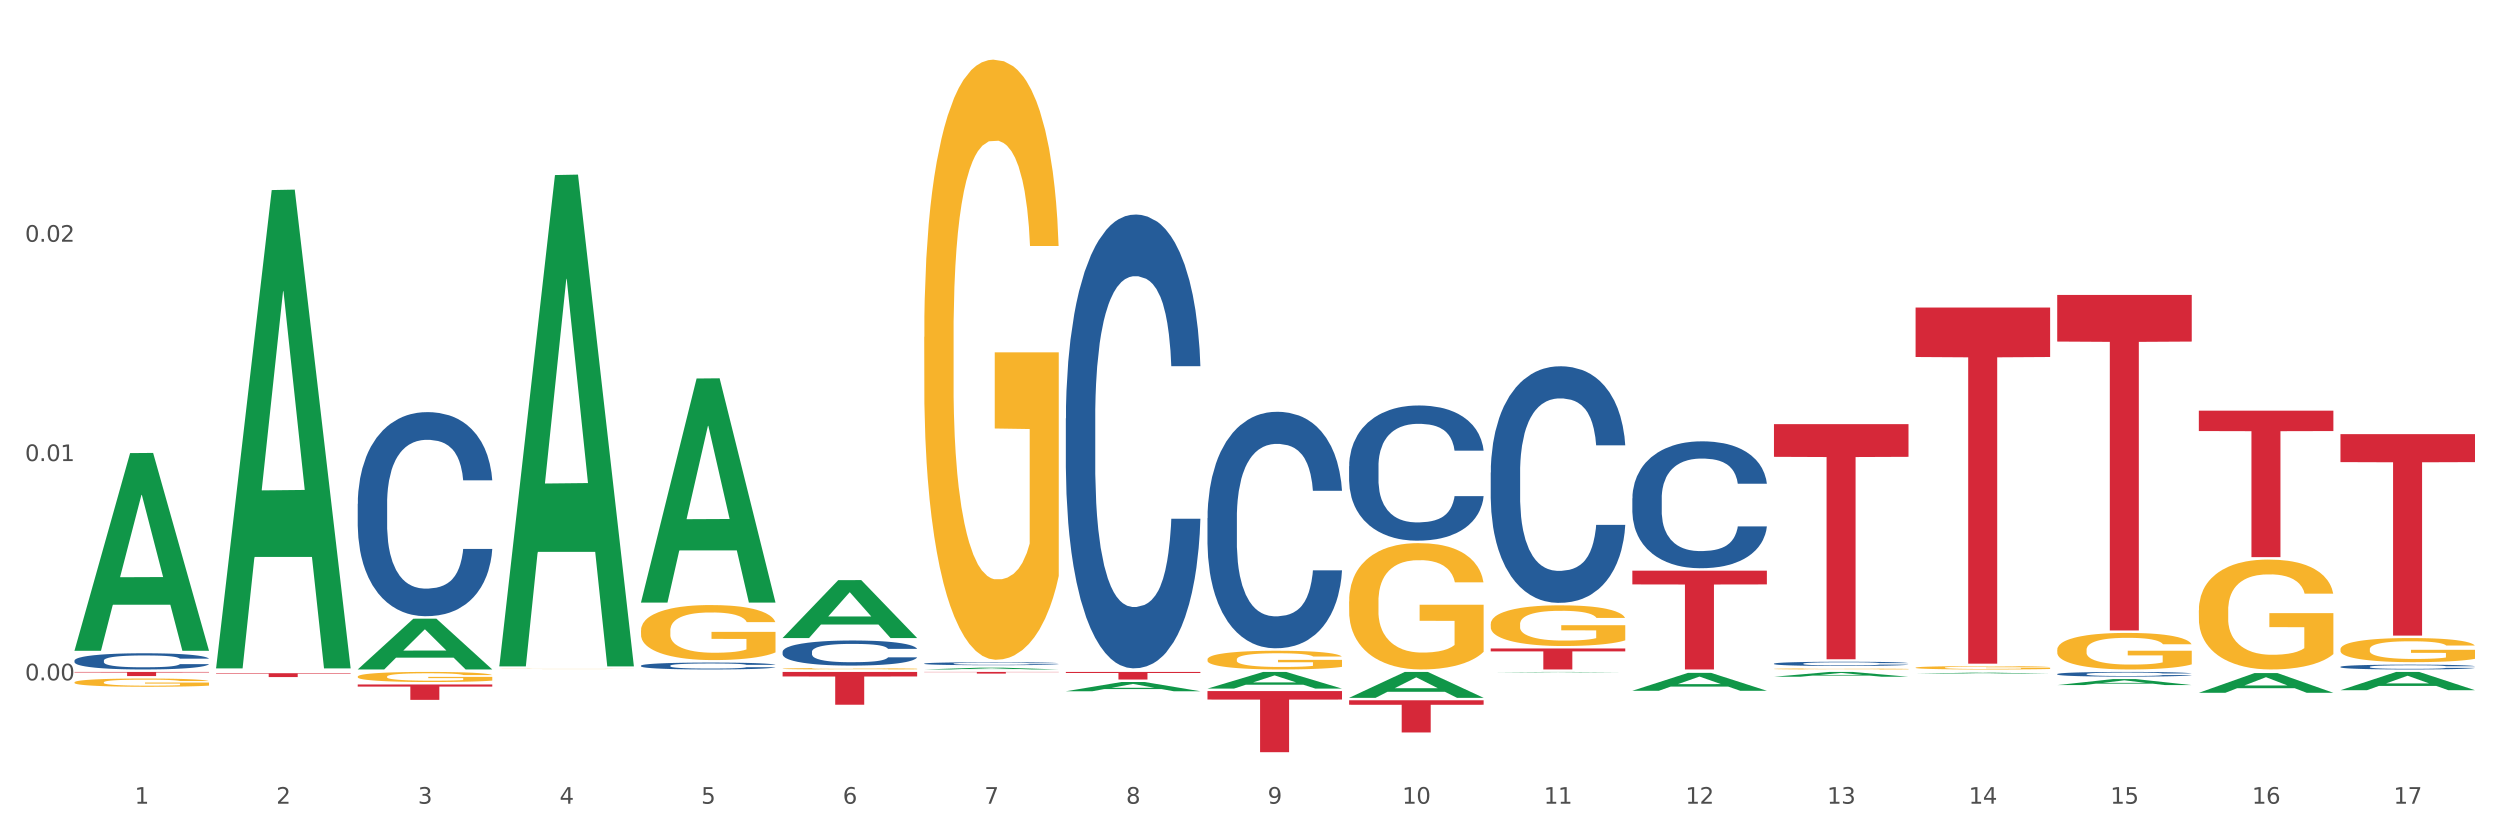 <?xml version="1.0" encoding="utf-8" standalone="no"?>
<!DOCTYPE svg PUBLIC "-//W3C//DTD SVG 1.1//EN"
  "http://www.w3.org/Graphics/SVG/1.1/DTD/svg11.dtd">
<svg xmlns:xlink="http://www.w3.org/1999/xlink" width="1080pt" height="360pt" viewBox="0 0 1080 360" xmlns="http://www.w3.org/2000/svg" version="1.1">
 <rect x="0" y="0" width="1080" height="360" fill="#333333" stroke="none"/>
 <defs>
  <style type="text/css">*{stroke-linejoin: round; stroke-linecap: butt}</style>
 </defs>
 <g id="figure_1">
  <g id="patch_1">
   <path d="M 0 360 
L 1080 360 
L 1080 0 
L 0 0 
z
" style="fill: #ffffff; stroke: #ffffff; stroke-linejoin: miter"/>
  </g>
  <g id="axes_1">
   <g id="matplotlib.axis_1">
    <g id="xtick_1">
     <g id="text_1">
      <!-- 1 -->
      <g style="fill: #4d4d4d" transform="translate(58.182 347.204) scale(0.096 -0.096)">
       <defs>
        <path id="DejaVuSans-31" d="M 794 531 
L 1825 531 
L 1825 4091 
L 703 3866 
L 703 4441 
L 1819 4666 
L 2450 4666 
L 2450 531 
L 3481 531 
L 3481 0 
L 794 0 
L 794 531 
z
" transform="scale(0.016)"/>
       </defs>
       <use xlink:href="#DejaVuSans-31"/>
      </g>
     </g>
    </g>
    <g id="xtick_2">
     <g id="text_2">
      <!-- 2 -->
      <g style="fill: #4d4d4d" transform="translate(119.364 347.204) scale(0.096 -0.096)">
       <defs>
        <path id="DejaVuSans-32" d="M 1228 531 
L 3431 531 
L 3431 0 
L 469 0 
L 469 531 
Q 828 903 1448 1529 
Q 2069 2156 2228 2338 
Q 2531 2678 2651 2914 
Q 2772 3150 2772 3378 
Q 2772 3750 2511 3984 
Q 2250 4219 1831 4219 
Q 1534 4219 1204 4116 
Q 875 4013 500 3803 
L 500 4441 
Q 881 4594 1212 4672 
Q 1544 4750 1819 4750 
Q 2544 4750 2975 4387 
Q 3406 4025 3406 3419 
Q 3406 3131 3298 2873 
Q 3191 2616 2906 2266 
Q 2828 2175 2409 1742 
Q 1991 1309 1228 531 
z
" transform="scale(0.016)"/>
       </defs>
       <use xlink:href="#DejaVuSans-32"/>
      </g>
     </g>
    </g>
    <g id="xtick_3">
     <g id="text_3">
      <!-- 3 -->
      <g style="fill: #4d4d4d" transform="translate(180.545 347.204) scale(0.096 -0.096)">
       <defs>
        <path id="DejaVuSans-33" d="M 2597 2516 
Q 3050 2419 3304 2112 
Q 3559 1806 3559 1356 
Q 3559 666 3084 287 
Q 2609 -91 1734 -91 
Q 1441 -91 1130 -33 
Q 819 25 488 141 
L 488 750 
Q 750 597 1062 519 
Q 1375 441 1716 441 
Q 2309 441 2620 675 
Q 2931 909 2931 1356 
Q 2931 1769 2642 2001 
Q 2353 2234 1838 2234 
L 1294 2234 
L 1294 2753 
L 1863 2753 
Q 2328 2753 2575 2939 
Q 2822 3125 2822 3475 
Q 2822 3834 2567 4026 
Q 2313 4219 1838 4219 
Q 1578 4219 1281 4162 
Q 984 4106 628 3988 
L 628 4550 
Q 988 4650 1302 4700 
Q 1616 4750 1894 4750 
Q 2613 4750 3031 4423 
Q 3450 4097 3450 3541 
Q 3450 3153 3228 2886 
Q 3006 2619 2597 2516 
z
" transform="scale(0.016)"/>
       </defs>
       <use xlink:href="#DejaVuSans-33"/>
      </g>
     </g>
    </g>
    <g id="xtick_4">
     <g id="text_4">
      <!-- 4 -->
      <g style="fill: #4d4d4d" transform="translate(241.726 347.204) scale(0.096 -0.096)">
       <defs>
        <path id="DejaVuSans-34" d="M 2419 4116 
L 825 1625 
L 2419 1625 
L 2419 4116 
z
M 2253 4666 
L 3047 4666 
L 3047 1625 
L 3713 1625 
L 3713 1100 
L 3047 1100 
L 3047 0 
L 2419 0 
L 2419 1100 
L 313 1100 
L 313 1709 
L 2253 4666 
z
" transform="scale(0.016)"/>
       </defs>
       <use xlink:href="#DejaVuSans-34"/>
      </g>
     </g>
    </g>
    <g id="xtick_5">
     <g id="text_5">
      <!-- 5 -->
      <g style="fill: #4d4d4d" transform="translate(302.908 347.204) scale(0.096 -0.096)">
       <defs>
        <path id="DejaVuSans-35" d="M 691 4666 
L 3169 4666 
L 3169 4134 
L 1269 4134 
L 1269 2991 
Q 1406 3038 1543 3061 
Q 1681 3084 1819 3084 
Q 2600 3084 3056 2656 
Q 3513 2228 3513 1497 
Q 3513 744 3044 326 
Q 2575 -91 1722 -91 
Q 1428 -91 1123 -41 
Q 819 9 494 109 
L 494 744 
Q 775 591 1075 516 
Q 1375 441 1709 441 
Q 2250 441 2565 725 
Q 2881 1009 2881 1497 
Q 2881 1984 2565 2268 
Q 2250 2553 1709 2553 
Q 1456 2553 1204 2497 
Q 953 2441 691 2322 
L 691 4666 
z
" transform="scale(0.016)"/>
       </defs>
       <use xlink:href="#DejaVuSans-35"/>
      </g>
     </g>
    </g>
    <g id="xtick_6">
     <g id="text_6">
      <!-- 6 -->
      <g style="fill: #4d4d4d" transform="translate(364.089 347.204) scale(0.096 -0.096)">
       <defs>
        <path id="DejaVuSans-36" d="M 2113 2584 
Q 1688 2584 1439 2293 
Q 1191 2003 1191 1497 
Q 1191 994 1439 701 
Q 1688 409 2113 409 
Q 2538 409 2786 701 
Q 3034 994 3034 1497 
Q 3034 2003 2786 2293 
Q 2538 2584 2113 2584 
z
M 3366 4563 
L 3366 3988 
Q 3128 4100 2886 4159 
Q 2644 4219 2406 4219 
Q 1781 4219 1451 3797 
Q 1122 3375 1075 2522 
Q 1259 2794 1537 2939 
Q 1816 3084 2150 3084 
Q 2853 3084 3261 2657 
Q 3669 2231 3669 1497 
Q 3669 778 3244 343 
Q 2819 -91 2113 -91 
Q 1303 -91 875 529 
Q 447 1150 447 2328 
Q 447 3434 972 4092 
Q 1497 4750 2381 4750 
Q 2619 4750 2861 4703 
Q 3103 4656 3366 4563 
z
" transform="scale(0.016)"/>
       </defs>
       <use xlink:href="#DejaVuSans-36"/>
      </g>
     </g>
    </g>
    <g id="xtick_7">
     <g id="text_7">
      <!-- 7 -->
      <g style="fill: #4d4d4d" transform="translate(425.271 347.204) scale(0.096 -0.096)">
       <defs>
        <path id="DejaVuSans-37" d="M 525 4666 
L 3525 4666 
L 3525 4397 
L 1831 0 
L 1172 0 
L 2766 4134 
L 525 4134 
L 525 4666 
z
" transform="scale(0.016)"/>
       </defs>
       <use xlink:href="#DejaVuSans-37"/>
      </g>
     </g>
    </g>
    <g id="xtick_8">
     <g id="text_8">
      <!-- 8 -->
      <g style="fill: #4d4d4d" transform="translate(486.452 347.204) scale(0.096 -0.096)">
       <defs>
        <path id="DejaVuSans-38" d="M 2034 2216 
Q 1584 2216 1326 1975 
Q 1069 1734 1069 1313 
Q 1069 891 1326 650 
Q 1584 409 2034 409 
Q 2484 409 2743 651 
Q 3003 894 3003 1313 
Q 3003 1734 2745 1975 
Q 2488 2216 2034 2216 
z
M 1403 2484 
Q 997 2584 770 2862 
Q 544 3141 544 3541 
Q 544 4100 942 4425 
Q 1341 4750 2034 4750 
Q 2731 4750 3128 4425 
Q 3525 4100 3525 3541 
Q 3525 3141 3298 2862 
Q 3072 2584 2669 2484 
Q 3125 2378 3379 2068 
Q 3634 1759 3634 1313 
Q 3634 634 3220 271 
Q 2806 -91 2034 -91 
Q 1263 -91 848 271 
Q 434 634 434 1313 
Q 434 1759 690 2068 
Q 947 2378 1403 2484 
z
M 1172 3481 
Q 1172 3119 1398 2916 
Q 1625 2713 2034 2713 
Q 2441 2713 2670 2916 
Q 2900 3119 2900 3481 
Q 2900 3844 2670 4047 
Q 2441 4250 2034 4250 
Q 1625 4250 1398 4047 
Q 1172 3844 1172 3481 
z
" transform="scale(0.016)"/>
       </defs>
       <use xlink:href="#DejaVuSans-38"/>
      </g>
     </g>
    </g>
    <g id="xtick_9">
     <g id="text_9">
      <!-- 9 -->
      <g style="fill: #4d4d4d" transform="translate(547.634 347.204) scale(0.096 -0.096)">
       <defs>
        <path id="DejaVuSans-39" d="M 703 97 
L 703 672 
Q 941 559 1184 500 
Q 1428 441 1663 441 
Q 2288 441 2617 861 
Q 2947 1281 2994 2138 
Q 2813 1869 2534 1725 
Q 2256 1581 1919 1581 
Q 1219 1581 811 2004 
Q 403 2428 403 3163 
Q 403 3881 828 4315 
Q 1253 4750 1959 4750 
Q 2769 4750 3195 4129 
Q 3622 3509 3622 2328 
Q 3622 1225 3098 567 
Q 2575 -91 1691 -91 
Q 1453 -91 1209 -44 
Q 966 3 703 97 
z
M 1959 2075 
Q 2384 2075 2632 2365 
Q 2881 2656 2881 3163 
Q 2881 3666 2632 3958 
Q 2384 4250 1959 4250 
Q 1534 4250 1286 3958 
Q 1038 3666 1038 3163 
Q 1038 2656 1286 2365 
Q 1534 2075 1959 2075 
z
" transform="scale(0.016)"/>
       </defs>
       <use xlink:href="#DejaVuSans-39"/>
      </g>
     </g>
    </g>
    <g id="xtick_10">
     <g id="text_10">
      <!-- 10 -->
      <g style="fill: #4d4d4d" transform="translate(605.761 347.204) scale(0.096 -0.096)">
       <defs>
        <path id="DejaVuSans-30" d="M 2034 4250 
Q 1547 4250 1301 3770 
Q 1056 3291 1056 2328 
Q 1056 1369 1301 889 
Q 1547 409 2034 409 
Q 2525 409 2770 889 
Q 3016 1369 3016 2328 
Q 3016 3291 2770 3770 
Q 2525 4250 2034 4250 
z
M 2034 4750 
Q 2819 4750 3233 4129 
Q 3647 3509 3647 2328 
Q 3647 1150 3233 529 
Q 2819 -91 2034 -91 
Q 1250 -91 836 529 
Q 422 1150 422 2328 
Q 422 3509 836 4129 
Q 1250 4750 2034 4750 
z
" transform="scale(0.016)"/>
       </defs>
       <use xlink:href="#DejaVuSans-31"/>
       <use xlink:href="#DejaVuSans-30" transform="translate(63.623 0)"/>
      </g>
     </g>
    </g>
    <g id="xtick_11">
     <g id="text_11">
      <!-- 11 -->
      <g style="fill: #4d4d4d" transform="translate(666.942 347.204) scale(0.096 -0.096)">
       <use xlink:href="#DejaVuSans-31"/>
       <use xlink:href="#DejaVuSans-31" transform="translate(63.623 0)"/>
      </g>
     </g>
    </g>
    <g id="xtick_12">
     <g id="text_12">
      <!-- 12 -->
      <g style="fill: #4d4d4d" transform="translate(728.124 347.204) scale(0.096 -0.096)">
       <use xlink:href="#DejaVuSans-31"/>
       <use xlink:href="#DejaVuSans-32" transform="translate(63.623 0)"/>
      </g>
     </g>
    </g>
    <g id="xtick_13">
     <g id="text_13">
      <!-- 13 -->
      <g style="fill: #4d4d4d" transform="translate(789.305 347.204) scale(0.096 -0.096)">
       <use xlink:href="#DejaVuSans-31"/>
       <use xlink:href="#DejaVuSans-33" transform="translate(63.623 0)"/>
      </g>
     </g>
    </g>
    <g id="xtick_14">
     <g id="text_14">
      <!-- 14 -->
      <g style="fill: #4d4d4d" transform="translate(850.487 347.204) scale(0.096 -0.096)">
       <use xlink:href="#DejaVuSans-31"/>
       <use xlink:href="#DejaVuSans-34" transform="translate(63.623 0)"/>
      </g>
     </g>
    </g>
    <g id="xtick_15">
     <g id="text_15">
      <!-- 15 -->
      <g style="fill: #4d4d4d" transform="translate(911.668 347.204) scale(0.096 -0.096)">
       <use xlink:href="#DejaVuSans-31"/>
       <use xlink:href="#DejaVuSans-35" transform="translate(63.623 0)"/>
      </g>
     </g>
    </g>
    <g id="xtick_16">
     <g id="text_16">
      <!-- 16 -->
      <g style="fill: #4d4d4d" transform="translate(972.849 347.204) scale(0.096 -0.096)">
       <use xlink:href="#DejaVuSans-31"/>
       <use xlink:href="#DejaVuSans-36" transform="translate(63.623 0)"/>
      </g>
     </g>
    </g>
    <g id="xtick_17">
     <g id="text_17">
      <!-- 17 -->
      <g style="fill: #4d4d4d" transform="translate(1034.031 347.204) scale(0.096 -0.096)">
       <use xlink:href="#DejaVuSans-31"/>
       <use xlink:href="#DejaVuSans-37" transform="translate(63.623 0)"/>
      </g>
     </g>
    </g>
    <g id="xtick_18"/>
    <g id="xtick_19"/>
    <g id="xtick_20"/>
    <g id="xtick_21"/>
    <g id="xtick_22"/>
    <g id="xtick_23"/>
    <g id="xtick_24"/>
    <g id="xtick_25"/>
    <g id="xtick_26"/>
    <g id="xtick_27"/>
    <g id="xtick_28"/>
    <g id="xtick_29"/>
    <g id="xtick_30"/>
    <g id="xtick_31"/>
    <g id="xtick_32"/>
    <g id="xtick_33"/>
   </g>
   <g id="matplotlib.axis_2">
    <g id="ytick_1">
     <g id="text_18">
      <!-- 0.00 -->
      <g style="fill: #4d4d4d" transform="translate(10.8 293.917) scale(0.096 -0.096)">
       <defs>
        <path id="DejaVuSans-2e" d="M 684 794 
L 1344 794 
L 1344 0 
L 684 0 
L 684 794 
z
" transform="scale(0.016)"/>
       </defs>
       <use xlink:href="#DejaVuSans-30"/>
       <use xlink:href="#DejaVuSans-2e" transform="translate(63.623 0)"/>
       <use xlink:href="#DejaVuSans-30" transform="translate(95.41 0)"/>
       <use xlink:href="#DejaVuSans-30" transform="translate(159.033 0)"/>
      </g>
     </g>
    </g>
    <g id="ytick_2">
     <g id="text_19">
      <!-- 0.01 -->
      <g style="fill: #4d4d4d" transform="translate(10.8 199.177) scale(0.096 -0.096)">
       <use xlink:href="#DejaVuSans-30"/>
       <use xlink:href="#DejaVuSans-2e" transform="translate(63.623 0)"/>
       <use xlink:href="#DejaVuSans-30" transform="translate(95.41 0)"/>
       <use xlink:href="#DejaVuSans-31" transform="translate(159.033 0)"/>
      </g>
     </g>
    </g>
    <g id="ytick_3">
     <g id="text_20">
      <!-- 0.02 -->
      <g style="fill: #4d4d4d" transform="translate(10.8 104.436) scale(0.096 -0.096)">
       <use xlink:href="#DejaVuSans-30"/>
       <use xlink:href="#DejaVuSans-2e" transform="translate(63.623 0)"/>
       <use xlink:href="#DejaVuSans-30" transform="translate(95.41 0)"/>
       <use xlink:href="#DejaVuSans-32" transform="translate(159.033 0)"/>
      </g>
     </g>
    </g>
    <g id="ytick_4"/>
    <g id="ytick_5"/>
    <g id="ytick_6"/>
    <g id="ytick_7"/>
   </g>
   <g id="PolyCollection_1">
    <path d="M 32.175 280.99 
L 32.235 280.909 
L 56.203 195.74 
L 66.15 195.66 
L 90.297 281.15 
L 78.793 281.15 
L 73.58 261.243 
L 48.833 261.243 
L 48.653 261.564 
L 43.62 281.15 
L 32.175 281.15 
L 32.175 280.99 
L 51.949 249.362 
L 70.464 249.282 
L 61.296 213.882 
L 61.176 213.721 
L 61.056 213.962 
L 51.889 249.282 
L 51.949 249.362 
L 32.175 280.99 
z
" clip-path="url(#pb14a3df4e0)" style="fill: #109648"/>
    <path d="M 1011.078 187.533 
L 1069.2 187.533 
L 1069.2 199.629 
L 1046.337 199.711 
L 1046.337 274.576 
L 1033.803 274.576 
L 1033.803 199.711 
L 1011.078 199.629 
L 1011.078 187.615 
L 1011.078 187.533 
z
" clip-path="url(#pb14a3df4e0)" style="fill: #d62839"/>
    <path d="M 949.896 177.422 
L 1008.019 177.422 
L 1008.019 186.212 
L 985.155 186.272 
L 985.155 240.673 
L 972.622 240.673 
L 972.622 186.272 
L 949.896 186.212 
L 949.896 177.482 
L 949.896 177.422 
z
" clip-path="url(#pb14a3df4e0)" style="fill: #d62839"/>
    <path d="M 888.715 127.412 
L 946.837 127.412 
L 946.837 147.555 
L 923.974 147.691 
L 923.974 272.359 
L 911.44 272.359 
L 911.44 147.691 
L 888.715 147.555 
L 888.715 127.548 
L 888.715 127.412 
z
" clip-path="url(#pb14a3df4e0)" style="fill: #d62839"/>
    <path d="M 827.533 132.843 
L 885.656 132.843 
L 885.656 154.224 
L 862.792 154.368 
L 862.792 286.696 
L 850.259 286.696 
L 850.259 154.368 
L 827.533 154.224 
L 827.533 132.988 
L 827.533 132.843 
z
" clip-path="url(#pb14a3df4e0)" style="fill: #d62839"/>
    <path d="M 766.352 183.233 
L 824.474 183.233 
L 824.474 197.349 
L 801.611 197.444 
L 801.611 284.81 
L 789.078 284.81 
L 789.078 197.444 
L 766.352 197.349 
L 766.352 183.329 
L 766.352 183.233 
z
" clip-path="url(#pb14a3df4e0)" style="fill: #d62839"/>
    <path d="M 705.171 246.539 
L 763.293 246.539 
L 763.293 252.469 
L 740.43 252.509 
L 740.43 289.211 
L 727.896 289.211 
L 727.896 252.509 
L 705.171 252.469 
L 705.171 246.579 
L 705.171 246.539 
z
" clip-path="url(#pb14a3df4e0)" style="fill: #d62839"/>
    <path d="M 643.989 280.142 
L 702.112 280.142 
L 702.112 281.402 
L 679.248 281.411 
L 679.248 289.211 
L 666.715 289.211 
L 666.715 281.411 
L 643.989 281.402 
L 643.989 280.151 
L 643.989 280.142 
z
" clip-path="url(#pb14a3df4e0)" style="fill: #d62839"/>
    <path d="M 582.808 302.525 
L 640.93 302.525 
L 640.93 304.458 
L 618.067 304.471 
L 618.067 316.432 
L 605.533 316.432 
L 605.533 304.471 
L 582.808 304.458 
L 582.808 302.538 
L 582.808 302.525 
z
" clip-path="url(#pb14a3df4e0)" style="fill: #d62839"/>
    <path d="M 521.626 298.541 
L 579.749 298.541 
L 579.749 302.211 
L 556.885 302.235 
L 556.885 324.95 
L 544.352 324.95 
L 544.352 302.235 
L 521.626 302.211 
L 521.626 298.565 
L 521.626 298.541 
z
" clip-path="url(#pb14a3df4e0)" style="fill: #d62839"/>
    <path d="M 460.445 290.269 
L 518.567 290.269 
L 518.567 290.727 
L 495.704 290.73 
L 495.704 293.559 
L 483.17 293.559 
L 483.17 290.73 
L 460.445 290.727 
L 460.445 290.273 
L 460.445 290.269 
z
" clip-path="url(#pb14a3df4e0)" style="fill: #d62839"/>
    <path d="M 399.263 290.269 
L 457.386 290.269 
L 457.386 290.371 
L 434.523 290.371 
L 434.523 290.997 
L 421.989 290.997 
L 421.989 290.371 
L 399.263 290.371 
L 399.263 290.27 
L 399.263 290.269 
z
" clip-path="url(#pb14a3df4e0)" style="fill: #d62839"/>
    <path d="M 338.082 290.269 
L 396.204 290.269 
L 396.204 292.241 
L 373.341 292.254 
L 373.341 304.455 
L 360.808 304.455 
L 360.808 292.254 
L 338.082 292.241 
L 338.082 290.283 
L 338.082 290.269 
z
" clip-path="url(#pb14a3df4e0)" style="fill: #d62839"/>
    <path d="M 32.175 294.77 
L 32.244 294.767 
L 32.244 294.649 
L 32.381 294.549 
L 33.067 294.304 
L 34.096 294.103 
L 34.851 293.995 
L 35.606 293.907 
L 36.498 293.819 
L 37.596 293.728 
L 39.586 293.595 
L 40.821 293.526 
L 42.331 293.455 
L 45.076 293.35 
L 47.066 293.292 
L 49.124 293.243 
L 52.487 293.184 
L 54.683 293.158 
L 57.016 293.139 
L 59.829 293.126 
L 61.957 293.123 
L 66.623 293.132 
L 70.603 293.162 
L 72.524 293.184 
L 74.995 293.223 
L 76.299 293.25 
L 78.426 293.302 
L 80.622 293.37 
L 82.131 293.429 
L 84.396 293.539 
L 86.111 293.65 
L 87.69 293.787 
L 88.513 293.881 
L 89.131 293.969 
L 89.68 294.07 
L 90.229 294.229 
L 77.877 294.229 
L 77.397 294.116 
L 76.642 294.008 
L 75.544 293.904 
L 74.583 293.839 
L 72.936 293.757 
L 71.426 293.705 
L 69.848 293.666 
L 67.927 293.634 
L 66.417 293.617 
L 64.29 293.604 
L 60.104 293.608 
L 57.29 293.634 
L 55.369 293.666 
L 54.134 293.696 
L 53.036 293.728 
L 51.801 293.774 
L 50.36 293.842 
L 49.33 293.904 
L 48.301 293.982 
L 47.478 294.06 
L 46.723 294.151 
L 46.105 294.249 
L 45.625 294.35 
L 45.213 294.474 
L 44.87 294.679 
L 44.87 295.125 
L 45.007 295.226 
L 45.35 295.359 
L 45.762 295.46 
L 46.448 295.581 
L 47.066 295.662 
L 48.232 295.779 
L 49.536 295.877 
L 50.566 295.939 
L 51.595 295.991 
L 53.379 296.062 
L 55.369 296.121 
L 57.085 296.157 
L 59.418 296.189 
L 60.996 296.202 
L 62.368 296.209 
L 65.731 296.209 
L 68.133 296.199 
L 70.809 296.176 
L 72.868 296.147 
L 74.583 296.111 
L 76.504 296.053 
L 77.74 295.997 
L 77.74 295.317 
L 62.643 295.314 
L 62.643 294.861 
L 90.297 294.861 
L 90.297 296.189 
L 89.131 296.258 
L 87.827 296.32 
L 86.455 296.375 
L 84.396 296.443 
L 81.926 296.508 
L 79.73 296.554 
L 77.397 296.593 
L 74.652 296.629 
L 71.083 296.661 
L 68.887 296.674 
L 66.143 296.684 
L 62.917 296.687 
L 60.104 296.681 
L 57.359 296.665 
L 54.477 296.635 
L 51.663 296.593 
L 49.536 296.551 
L 47.409 296.499 
L 45.144 296.43 
L 43.36 296.365 
L 41.988 296.307 
L 40.478 296.232 
L 38.831 296.134 
L 37.596 296.046 
L 36.498 295.955 
L 35.332 295.838 
L 34.508 295.737 
L 33.685 295.61 
L 33.204 295.515 
L 32.655 295.369 
L 32.244 295.164 
L 32.175 294.77 
z
" clip-path="url(#pb14a3df4e0)" style="fill: #f7b32b"/>
    <path d="M 154.538 295.693 
L 212.66 295.693 
L 212.66 296.615 
L 189.797 296.621 
L 189.797 302.33 
L 177.263 302.33 
L 177.263 296.621 
L 154.538 296.615 
L 154.538 295.699 
L 154.538 295.693 
z
" clip-path="url(#pb14a3df4e0)" style="fill: #d62839"/>
    <path d="M 1011.078 288.059 
L 1011.146 288.057 
L 1011.146 288.004 
L 1011.352 287.931 
L 1012.108 287.798 
L 1013.07 287.696 
L 1014.719 287.578 
L 1015.612 287.528 
L 1016.78 287.473 
L 1019.185 287.383 
L 1021.933 287.307 
L 1023.856 287.265 
L 1025.299 287.238 
L 1028.528 287.19 
L 1030.383 287.169 
L 1032.307 287.152 
L 1033.956 287.14 
L 1036.704 287.127 
L 1038.902 287.121 
L 1041.444 287.119 
L 1043.574 287.121 
L 1046.391 287.129 
L 1050.513 287.152 
L 1052.093 287.165 
L 1054.223 287.188 
L 1056.421 287.219 
L 1058.208 287.249 
L 1060.269 287.293 
L 1062.398 287.351 
L 1064.46 287.423 
L 1065.902 287.49 
L 1067.07 287.561 
L 1068.101 287.647 
L 1068.856 287.74 
L 1069.2 287.819 
L 1056.627 287.819 
L 1056.284 287.748 
L 1055.597 287.672 
L 1054.91 287.62 
L 1054.154 287.578 
L 1052.986 287.53 
L 1051.956 287.5 
L 1050.238 287.463 
L 1048.658 287.44 
L 1047.353 287.427 
L 1045.772 287.416 
L 1042.406 287.404 
L 1040.001 287.404 
L 1038.49 287.408 
L 1036.635 287.417 
L 1035.055 287.431 
L 1033.2 287.454 
L 1031.757 287.479 
L 1030.314 287.511 
L 1029.49 287.534 
L 1028.253 287.576 
L 1027.429 287.61 
L 1026.33 287.67 
L 1025.711 287.712 
L 1024.612 287.821 
L 1024.131 287.901 
L 1023.925 287.956 
L 1023.788 288.017 
L 1023.788 288.315 
L 1024.2 288.449 
L 1024.543 288.506 
L 1025.093 288.571 
L 1026.124 288.655 
L 1027.635 288.738 
L 1029.215 288.797 
L 1030.52 288.833 
L 1031.757 288.86 
L 1032.994 288.881 
L 1034.505 288.9 
L 1035.742 288.911 
L 1037.597 288.923 
L 1039.795 288.929 
L 1041.513 288.929 
L 1045.017 288.919 
L 1046.597 288.91 
L 1048.108 288.896 
L 1049.757 288.875 
L 1051.063 288.852 
L 1051.818 288.835 
L 1053.055 288.799 
L 1054.017 288.761 
L 1054.841 288.717 
L 1055.391 288.678 
L 1056.009 288.621 
L 1056.49 288.556 
L 1056.627 288.522 
L 1069.2 288.522 
L 1068.925 288.591 
L 1068.444 288.657 
L 1067.482 288.747 
L 1066.727 288.799 
L 1065.559 288.862 
L 1064.322 288.915 
L 1062.605 288.975 
L 1061.024 289.018 
L 1059.376 289.057 
L 1057.589 289.091 
L 1054.36 289.139 
L 1053.192 289.152 
L 1050.719 289.175 
L 1048.795 289.188 
L 1045.979 289.202 
L 1043.093 289.21 
L 1040.07 289.211 
L 1037.391 289.208 
L 1034.437 289.196 
L 1032.582 289.185 
L 1030.52 289.167 
L 1028.116 289.141 
L 1025.849 289.108 
L 1023.719 289.07 
L 1021.727 289.026 
L 1019.872 288.976 
L 1017.467 288.894 
L 1015.681 288.814 
L 1014.375 288.74 
L 1013.482 288.676 
L 1012.589 288.596 
L 1012.108 288.541 
L 1011.352 288.407 
L 1011.078 288.283 
L 1011.078 288.059 
z
" clip-path="url(#pb14a3df4e0)" style="fill: #255c99"/>
    <path d="M 888.715 291.184 
L 888.784 291.182 
L 888.784 291.13 
L 888.99 291.06 
L 889.745 290.93 
L 890.707 290.831 
L 892.356 290.716 
L 893.249 290.667 
L 894.417 290.613 
L 896.822 290.526 
L 899.57 290.452 
L 901.493 290.411 
L 902.936 290.385 
L 906.165 290.338 
L 908.02 290.318 
L 909.944 290.301 
L 911.593 290.29 
L 914.341 290.277 
L 916.539 290.271 
L 919.081 290.269 
L 921.211 290.271 
L 924.028 290.279 
L 928.15 290.301 
L 929.73 290.314 
L 931.86 290.336 
L 934.058 290.366 
L 935.845 290.396 
L 937.906 290.439 
L 940.036 290.494 
L 942.097 290.565 
L 943.539 290.63 
L 944.707 290.699 
L 945.738 290.783 
L 946.494 290.874 
L 946.837 290.95 
L 934.265 290.95 
L 933.921 290.881 
L 933.234 290.807 
L 932.547 290.757 
L 931.791 290.716 
L 930.623 290.669 
L 929.593 290.639 
L 927.875 290.604 
L 926.295 290.582 
L 924.99 290.569 
L 923.41 290.558 
L 920.043 290.546 
L 917.639 290.546 
L 916.127 290.55 
L 914.272 290.56 
L 912.692 290.573 
L 910.837 290.595 
L 909.394 290.619 
L 907.952 290.651 
L 907.127 290.673 
L 905.89 290.714 
L 905.066 290.747 
L 903.967 290.805 
L 903.348 290.846 
L 902.249 290.952 
L 901.768 291.03 
L 901.562 291.084 
L 901.425 291.143 
L 901.425 291.433 
L 901.837 291.564 
L 902.181 291.619 
L 902.73 291.683 
L 903.761 291.764 
L 905.272 291.844 
L 906.852 291.902 
L 908.158 291.937 
L 909.394 291.963 
L 910.631 291.984 
L 912.142 292.002 
L 913.379 292.013 
L 915.234 292.025 
L 917.432 292.03 
L 919.15 292.03 
L 922.654 292.021 
L 924.234 292.012 
L 925.745 291.999 
L 927.394 291.978 
L 928.7 291.956 
L 929.455 291.939 
L 930.692 291.904 
L 931.654 291.867 
L 932.478 291.824 
L 933.028 291.787 
L 933.646 291.731 
L 934.127 291.668 
L 934.265 291.634 
L 946.837 291.634 
L 946.562 291.701 
L 946.081 291.766 
L 945.12 291.854 
L 944.364 291.904 
L 943.196 291.965 
L 941.959 292.017 
L 940.242 292.075 
L 938.662 292.118 
L 937.013 292.155 
L 935.226 292.188 
L 931.997 292.235 
L 930.829 292.248 
L 928.356 292.27 
L 926.433 292.283 
L 923.616 292.296 
L 920.73 292.304 
L 917.707 292.305 
L 915.028 292.302 
L 912.074 292.291 
L 910.219 292.279 
L 908.158 292.263 
L 905.753 292.237 
L 903.486 292.205 
L 901.356 292.168 
L 899.364 292.125 
L 897.509 292.077 
L 895.104 291.997 
L 893.318 291.919 
L 892.013 291.846 
L 891.119 291.785 
L 890.226 291.707 
L 889.745 291.653 
L 888.99 291.523 
L 888.715 291.402 
L 888.715 291.184 
z
" clip-path="url(#pb14a3df4e0)" style="fill: #255c99"/>
    <path d="M 766.352 286.694 
L 766.421 286.692 
L 766.421 286.645 
L 766.627 286.581 
L 767.383 286.464 
L 768.344 286.375 
L 769.993 286.271 
L 770.886 286.227 
L 772.054 286.178 
L 774.459 286.099 
L 777.207 286.032 
L 779.131 285.995 
L 780.573 285.972 
L 783.802 285.93 
L 785.657 285.911 
L 787.581 285.896 
L 789.23 285.886 
L 791.978 285.874 
L 794.177 285.869 
L 796.719 285.868 
L 798.848 285.869 
L 801.665 285.876 
L 805.787 285.896 
L 807.367 285.908 
L 809.497 285.928 
L 811.696 285.955 
L 813.482 285.982 
L 815.543 286.02 
L 817.673 286.071 
L 819.734 286.135 
L 821.177 286.193 
L 822.345 286.256 
L 823.375 286.331 
L 824.131 286.413 
L 824.474 286.482 
L 811.902 286.482 
L 811.558 286.42 
L 810.871 286.353 
L 810.184 286.308 
L 809.428 286.271 
L 808.261 286.229 
L 807.23 286.202 
L 805.512 286.17 
L 803.932 286.15 
L 802.627 286.138 
L 801.047 286.128 
L 797.68 286.118 
L 795.276 286.118 
L 793.764 286.121 
L 791.909 286.13 
L 790.329 286.141 
L 788.474 286.162 
L 787.031 286.183 
L 785.589 286.212 
L 784.764 286.232 
L 783.528 286.269 
L 782.703 286.299 
L 781.604 286.351 
L 780.986 286.388 
L 779.886 286.484 
L 779.405 286.555 
L 779.199 286.603 
L 779.062 286.657 
L 779.062 286.919 
L 779.474 287.037 
L 779.818 287.087 
L 780.367 287.144 
L 781.398 287.218 
L 782.909 287.29 
L 784.489 287.342 
L 785.795 287.374 
L 787.031 287.398 
L 788.268 287.416 
L 789.78 287.433 
L 791.016 287.443 
L 792.871 287.453 
L 795.07 287.458 
L 796.787 287.458 
L 800.291 287.45 
L 801.871 287.441 
L 803.383 287.43 
L 805.032 287.411 
L 806.337 287.391 
L 807.093 287.376 
L 808.329 287.344 
L 809.291 287.31 
L 810.116 287.272 
L 810.665 287.238 
L 811.283 287.188 
L 811.764 287.131 
L 811.902 287.1 
L 824.474 287.1 
L 824.2 287.161 
L 823.719 287.22 
L 822.757 287.299 
L 822.001 287.344 
L 820.833 287.399 
L 819.596 287.447 
L 817.879 287.499 
L 816.299 287.537 
L 814.65 287.571 
L 812.864 287.601 
L 809.635 287.643 
L 808.467 287.655 
L 805.993 287.675 
L 804.07 287.687 
L 801.253 287.698 
L 798.367 287.705 
L 795.344 287.707 
L 792.665 287.704 
L 789.711 287.693 
L 787.856 287.683 
L 785.795 287.668 
L 783.39 287.645 
L 781.123 287.616 
L 778.993 287.583 
L 777.001 287.544 
L 775.146 287.5 
L 772.741 287.428 
L 770.955 287.357 
L 769.65 287.292 
L 768.757 287.237 
L 767.863 287.166 
L 767.383 287.117 
L 766.627 287 
L 766.352 286.891 
L 766.352 286.694 
z
" clip-path="url(#pb14a3df4e0)" style="fill: #255c99"/>
    <path d="M 705.171 215.285 
L 705.239 215.235 
L 705.239 213.833 
L 705.445 211.93 
L 706.201 208.425 
L 707.163 205.771 
L 708.812 202.666 
L 709.705 201.364 
L 710.873 199.912 
L 713.277 197.559 
L 716.026 195.556 
L 717.949 194.454 
L 719.392 193.753 
L 722.621 192.501 
L 724.476 191.95 
L 726.4 191.5 
L 728.049 191.199 
L 730.797 190.849 
L 732.995 190.698 
L 735.537 190.648 
L 737.667 190.698 
L 740.484 190.899 
L 744.606 191.5 
L 746.186 191.85 
L 748.316 192.451 
L 750.514 193.252 
L 752.301 194.053 
L 754.362 195.205 
L 756.491 196.707 
L 758.552 198.61 
L 759.995 200.363 
L 761.163 202.216 
L 762.194 204.469 
L 762.949 206.923 
L 763.293 208.976 
L 750.72 208.976 
L 750.377 207.123 
L 749.69 205.12 
L 749.003 203.768 
L 748.247 202.666 
L 747.079 201.415 
L 746.049 200.613 
L 744.331 199.662 
L 742.751 199.061 
L 741.446 198.71 
L 739.865 198.41 
L 736.499 198.11 
L 734.094 198.11 
L 732.583 198.21 
L 730.728 198.46 
L 729.148 198.811 
L 727.293 199.411 
L 725.85 200.062 
L 724.407 200.914 
L 723.583 201.515 
L 722.346 202.616 
L 721.522 203.518 
L 720.423 205.07 
L 719.804 206.172 
L 718.705 209.026 
L 718.224 211.129 
L 718.018 212.581 
L 717.881 214.184 
L 717.881 221.996 
L 718.293 225.501 
L 718.636 227.003 
L 719.186 228.706 
L 720.216 230.909 
L 721.728 233.062 
L 723.308 234.615 
L 724.613 235.566 
L 725.85 236.267 
L 727.087 236.818 
L 728.598 237.319 
L 729.835 237.619 
L 731.69 237.92 
L 733.888 238.07 
L 735.606 238.07 
L 739.11 237.82 
L 740.69 237.569 
L 742.201 237.219 
L 743.85 236.668 
L 745.155 236.067 
L 745.911 235.616 
L 747.148 234.665 
L 748.11 233.663 
L 748.934 232.512 
L 749.484 231.51 
L 750.102 230.008 
L 750.583 228.305 
L 750.72 227.404 
L 763.293 227.404 
L 763.018 229.207 
L 762.537 230.959 
L 761.575 233.313 
L 760.82 234.665 
L 759.652 236.317 
L 758.415 237.719 
L 756.697 239.272 
L 755.117 240.423 
L 753.468 241.425 
L 751.682 242.326 
L 748.453 243.578 
L 747.285 243.929 
L 744.812 244.53 
L 742.888 244.88 
L 740.071 245.231 
L 737.186 245.431 
L 734.163 245.481 
L 731.484 245.381 
L 728.529 245.08 
L 726.674 244.78 
L 724.613 244.329 
L 722.209 243.628 
L 719.942 242.777 
L 717.812 241.775 
L 715.819 240.624 
L 713.965 239.322 
L 711.56 237.169 
L 709.774 235.065 
L 708.468 233.112 
L 707.575 231.46 
L 706.682 229.357 
L 706.201 227.905 
L 705.445 224.399 
L 705.171 221.144 
L 705.171 215.285 
z
" clip-path="url(#pb14a3df4e0)" style="fill: #255c99"/>
    <path d="M 643.989 204.152 
L 644.058 204.058 
L 644.058 201.444 
L 644.264 197.897 
L 645.02 191.363 
L 645.982 186.415 
L 647.63 180.628 
L 648.524 178.201 
L 649.691 175.494 
L 652.096 171.106 
L 654.844 167.372 
L 656.768 165.319 
L 658.211 164.012 
L 661.44 161.678 
L 663.295 160.651 
L 665.218 159.811 
L 666.867 159.251 
L 669.615 158.597 
L 671.814 158.317 
L 674.356 158.224 
L 676.485 158.317 
L 679.302 158.691 
L 683.424 159.811 
L 685.005 160.464 
L 687.134 161.585 
L 689.333 163.078 
L 691.119 164.572 
L 693.18 166.719 
L 695.31 169.519 
L 697.371 173.066 
L 698.814 176.334 
L 699.982 179.788 
L 701.012 183.988 
L 701.768 188.562 
L 702.112 192.39 
L 689.539 192.39 
L 689.195 188.936 
L 688.508 185.202 
L 687.821 182.681 
L 687.066 180.628 
L 685.898 178.294 
L 684.867 176.8 
L 683.15 175.027 
L 681.569 173.907 
L 680.264 173.253 
L 678.684 172.693 
L 675.318 172.133 
L 672.913 172.133 
L 671.401 172.32 
L 669.547 172.786 
L 667.966 173.44 
L 666.111 174.56 
L 664.669 175.774 
L 663.226 177.36 
L 662.401 178.481 
L 661.165 180.534 
L 660.34 182.215 
L 659.241 185.108 
L 658.623 187.162 
L 657.524 192.483 
L 657.043 196.404 
L 656.837 199.111 
L 656.699 202.098 
L 656.699 216.66 
L 657.111 223.195 
L 657.455 225.995 
L 658.004 229.169 
L 659.035 233.276 
L 660.546 237.29 
L 662.127 240.184 
L 663.432 241.958 
L 664.669 243.265 
L 665.905 244.291 
L 667.417 245.225 
L 668.653 245.785 
L 670.508 246.345 
L 672.707 246.625 
L 674.424 246.625 
L 677.928 246.158 
L 679.508 245.692 
L 681.02 245.038 
L 682.669 244.011 
L 683.974 242.891 
L 684.73 242.051 
L 685.966 240.277 
L 686.928 238.41 
L 687.753 236.263 
L 688.302 234.396 
L 688.921 231.596 
L 689.402 228.422 
L 689.539 226.742 
L 702.112 226.742 
L 701.837 230.102 
L 701.356 233.37 
L 700.394 237.757 
L 699.638 240.277 
L 698.47 243.358 
L 697.234 245.972 
L 695.516 248.866 
L 693.936 251.013 
L 692.287 252.88 
L 690.501 254.56 
L 687.272 256.893 
L 686.104 257.547 
L 683.631 258.667 
L 681.707 259.321 
L 678.89 259.974 
L 676.005 260.347 
L 672.982 260.441 
L 670.302 260.254 
L 667.348 259.694 
L 665.493 259.134 
L 663.432 258.294 
L 661.027 256.987 
L 658.76 255.4 
L 656.63 253.533 
L 654.638 251.386 
L 652.783 248.959 
L 650.378 244.945 
L 648.592 241.024 
L 647.287 237.384 
L 646.394 234.303 
L 645.501 230.382 
L 645.02 227.675 
L 644.264 221.141 
L 643.989 215.073 
L 643.989 204.152 
z
" clip-path="url(#pb14a3df4e0)" style="fill: #255c99"/>
    <path d="M 582.808 201.407 
L 582.876 201.354 
L 582.876 199.86 
L 583.083 197.833 
L 583.838 194.099 
L 584.8 191.272 
L 586.449 187.964 
L 587.342 186.577 
L 588.51 185.031 
L 590.915 182.523 
L 593.663 180.39 
L 595.586 179.216 
L 597.029 178.469 
L 600.258 177.136 
L 602.113 176.549 
L 604.037 176.069 
L 605.686 175.749 
L 608.434 175.375 
L 610.632 175.215 
L 613.174 175.162 
L 615.304 175.215 
L 618.121 175.429 
L 622.243 176.069 
L 623.823 176.442 
L 625.953 177.082 
L 628.151 177.936 
L 629.938 178.789 
L 631.999 180.016 
L 634.129 181.617 
L 636.19 183.644 
L 637.632 185.511 
L 638.8 187.484 
L 639.831 189.885 
L 640.587 192.499 
L 640.93 194.686 
L 628.358 194.686 
L 628.014 192.712 
L 627.327 190.578 
L 626.64 189.138 
L 625.884 187.964 
L 624.716 186.631 
L 623.686 185.777 
L 621.968 184.764 
L 620.388 184.124 
L 619.083 183.75 
L 617.503 183.43 
L 614.136 183.11 
L 611.732 183.11 
L 610.22 183.217 
L 608.365 183.484 
L 606.785 183.857 
L 604.93 184.497 
L 603.487 185.191 
L 602.044 186.097 
L 601.22 186.738 
L 599.983 187.911 
L 599.159 188.871 
L 598.06 190.525 
L 597.441 191.698 
L 596.342 194.739 
L 595.861 196.98 
L 595.655 198.526 
L 595.518 200.233 
L 595.518 208.555 
L 595.93 212.289 
L 596.273 213.889 
L 596.823 215.703 
L 597.854 218.05 
L 599.365 220.344 
L 600.945 221.998 
L 602.251 223.011 
L 603.487 223.758 
L 604.724 224.345 
L 606.235 224.878 
L 607.472 225.198 
L 609.327 225.518 
L 611.525 225.678 
L 613.243 225.678 
L 616.747 225.412 
L 618.327 225.145 
L 619.838 224.772 
L 621.487 224.185 
L 622.793 223.545 
L 623.548 223.065 
L 624.785 222.051 
L 625.747 220.984 
L 626.571 219.757 
L 627.121 218.69 
L 627.739 217.09 
L 628.22 215.276 
L 628.358 214.316 
L 640.93 214.316 
L 640.655 216.237 
L 640.174 218.104 
L 639.213 220.611 
L 638.457 222.051 
L 637.289 223.811 
L 636.052 225.305 
L 634.335 226.959 
L 632.754 228.186 
L 631.106 229.252 
L 629.319 230.213 
L 626.09 231.546 
L 624.922 231.92 
L 622.449 232.56 
L 620.525 232.933 
L 617.709 233.307 
L 614.823 233.52 
L 611.8 233.573 
L 609.121 233.467 
L 606.167 233.147 
L 604.312 232.827 
L 602.251 232.346 
L 599.846 231.6 
L 597.579 230.693 
L 595.449 229.626 
L 593.457 228.399 
L 591.602 227.012 
L 589.197 224.718 
L 587.411 222.478 
L 586.105 220.397 
L 585.212 218.637 
L 584.319 216.397 
L 583.838 214.85 
L 583.083 211.116 
L 582.808 207.648 
L 582.808 201.407 
z
" clip-path="url(#pb14a3df4e0)" style="fill: #255c99"/>
    <path d="M 521.626 223.797 
L 521.695 223.704 
L 521.695 221.091 
L 521.901 217.545 
L 522.657 211.013 
L 523.619 206.068 
L 525.268 200.282 
L 526.161 197.856 
L 527.329 195.15 
L 529.733 190.765 
L 532.481 187.032 
L 534.405 184.979 
L 535.848 183.673 
L 539.077 181.34 
L 540.932 180.314 
L 542.855 179.474 
L 544.504 178.914 
L 547.252 178.261 
L 549.451 177.981 
L 551.993 177.888 
L 554.123 177.981 
L 556.939 178.354 
L 561.062 179.474 
L 562.642 180.127 
L 564.772 181.247 
L 566.97 182.74 
L 568.756 184.233 
L 570.817 186.379 
L 572.947 189.178 
L 575.008 192.724 
L 576.451 195.99 
L 577.619 199.443 
L 578.649 203.642 
L 579.405 208.214 
L 579.749 212.04 
L 567.176 212.04 
L 566.833 208.587 
L 566.146 204.855 
L 565.459 202.335 
L 564.703 200.282 
L 563.535 197.95 
L 562.504 196.457 
L 560.787 194.684 
L 559.207 193.564 
L 557.901 192.911 
L 556.321 192.351 
L 552.955 191.791 
L 550.55 191.791 
L 549.039 191.978 
L 547.184 192.444 
L 545.604 193.097 
L 543.749 194.217 
L 542.306 195.43 
L 540.863 197.017 
L 540.039 198.136 
L 538.802 200.189 
L 537.978 201.869 
L 536.878 204.761 
L 536.26 206.814 
L 535.161 212.133 
L 534.68 216.052 
L 534.474 218.758 
L 534.336 221.744 
L 534.336 236.301 
L 534.749 242.833 
L 535.092 245.632 
L 535.642 248.805 
L 536.672 252.911 
L 538.184 256.923 
L 539.764 259.816 
L 541.069 261.589 
L 542.306 262.895 
L 543.542 263.922 
L 545.054 264.855 
L 546.291 265.415 
L 548.146 265.974 
L 550.344 266.254 
L 552.062 266.254 
L 555.565 265.788 
L 557.146 265.321 
L 558.657 264.668 
L 560.306 263.642 
L 561.611 262.522 
L 562.367 261.682 
L 563.604 259.909 
L 564.565 258.043 
L 565.39 255.897 
L 565.939 254.03 
L 566.558 251.231 
L 567.039 248.058 
L 567.176 246.379 
L 579.749 246.379 
L 579.474 249.738 
L 578.993 253.004 
L 578.031 257.39 
L 577.275 259.909 
L 576.107 262.988 
L 574.871 265.601 
L 573.153 268.494 
L 571.573 270.64 
L 569.924 272.506 
L 568.138 274.186 
L 564.909 276.519 
L 563.741 277.172 
L 561.268 278.292 
L 559.344 278.945 
L 556.527 279.598 
L 553.642 279.971 
L 550.619 280.065 
L 547.939 279.878 
L 544.985 279.318 
L 543.13 278.758 
L 541.069 277.918 
L 538.665 276.612 
L 536.397 275.026 
L 534.268 273.159 
L 532.275 271.013 
L 530.42 268.587 
L 528.016 264.575 
L 526.229 260.656 
L 524.924 257.016 
L 524.031 253.937 
L 523.138 250.018 
L 522.657 247.312 
L 521.901 240.78 
L 521.626 234.715 
L 521.626 223.797 
z
" clip-path="url(#pb14a3df4e0)" style="fill: #255c99"/>
    <path d="M 460.445 180.767 
L 460.514 180.588 
L 460.514 175.575 
L 460.72 168.771 
L 461.475 156.237 
L 462.437 146.748 
L 464.086 135.647 
L 464.979 130.991 
L 466.147 125.799 
L 468.552 117.384 
L 471.3 110.222 
L 473.224 106.283 
L 474.666 103.776 
L 477.895 99.3 
L 479.75 97.33 
L 481.674 95.719 
L 483.323 94.644 
L 486.071 93.391 
L 488.269 92.854 
L 490.811 92.675 
L 492.941 92.854 
L 495.758 93.57 
L 499.88 95.719 
L 501.46 96.972 
L 503.59 99.121 
L 505.789 101.985 
L 507.575 104.85 
L 509.636 108.968 
L 511.766 114.34 
L 513.827 121.144 
L 515.27 127.41 
L 516.437 134.035 
L 517.468 142.092 
L 518.224 150.866 
L 518.567 158.207 
L 505.995 158.207 
L 505.651 151.582 
L 504.964 144.42 
L 504.277 139.586 
L 503.521 135.647 
L 502.353 131.17 
L 501.323 128.306 
L 499.605 124.904 
L 498.025 122.755 
L 496.72 121.502 
L 495.14 120.427 
L 491.773 119.353 
L 489.369 119.353 
L 487.857 119.711 
L 486.002 120.607 
L 484.422 121.86 
L 482.567 124.008 
L 481.124 126.336 
L 479.682 129.38 
L 478.857 131.529 
L 477.621 135.468 
L 476.796 138.69 
L 475.697 144.241 
L 475.079 148.18 
L 473.979 158.386 
L 473.498 165.906 
L 473.292 171.098 
L 473.155 176.828 
L 473.155 204.76 
L 473.567 217.293 
L 473.911 222.664 
L 474.46 228.752 
L 475.491 236.63 
L 477.002 244.329 
L 478.582 249.88 
L 479.888 253.282 
L 481.124 255.788 
L 482.361 257.758 
L 483.872 259.548 
L 485.109 260.623 
L 486.964 261.697 
L 489.163 262.234 
L 490.88 262.234 
L 494.384 261.339 
L 495.964 260.444 
L 497.476 259.19 
L 499.124 257.221 
L 500.43 255.072 
L 501.186 253.461 
L 502.422 250.059 
L 503.384 246.478 
L 504.208 242.36 
L 504.758 238.779 
L 505.376 233.407 
L 505.857 227.32 
L 505.995 224.097 
L 518.567 224.097 
L 518.292 230.543 
L 517.812 236.809 
L 516.85 245.225 
L 516.094 250.059 
L 514.926 255.968 
L 513.689 260.981 
L 511.972 266.531 
L 510.392 270.65 
L 508.743 274.231 
L 506.957 277.453 
L 503.728 281.93 
L 502.56 283.183 
L 500.086 285.332 
L 498.163 286.585 
L 495.346 287.838 
L 492.46 288.554 
L 489.437 288.733 
L 486.758 288.375 
L 483.804 287.301 
L 481.949 286.227 
L 479.888 284.615 
L 477.483 282.109 
L 475.216 279.065 
L 473.086 275.484 
L 471.094 271.366 
L 469.239 266.71 
L 466.834 259.011 
L 465.048 251.491 
L 463.743 244.508 
L 462.849 238.6 
L 461.956 231.08 
L 461.475 225.887 
L 460.72 213.354 
L 460.445 201.716 
L 460.445 180.767 
z
" clip-path="url(#pb14a3df4e0)" style="fill: #255c99"/>
    <path d="M 399.263 286.663 
L 399.332 286.662 
L 399.332 286.629 
L 399.538 286.584 
L 400.294 286.502 
L 401.256 286.439 
L 402.905 286.366 
L 403.798 286.336 
L 404.966 286.302 
L 407.37 286.246 
L 410.118 286.199 
L 412.042 286.174 
L 413.485 286.157 
L 416.714 286.128 
L 418.569 286.115 
L 420.493 286.104 
L 422.141 286.097 
L 424.89 286.089 
L 427.088 286.085 
L 429.63 286.084 
L 431.76 286.085 
L 434.577 286.09 
L 438.699 286.104 
L 440.279 286.112 
L 442.409 286.126 
L 444.607 286.145 
L 446.393 286.164 
L 448.455 286.191 
L 450.584 286.226 
L 452.645 286.271 
L 454.088 286.312 
L 455.256 286.356 
L 456.287 286.409 
L 457.042 286.466 
L 457.386 286.515 
L 444.813 286.515 
L 444.47 286.471 
L 443.783 286.424 
L 443.096 286.392 
L 442.34 286.366 
L 441.172 286.337 
L 440.142 286.318 
L 438.424 286.296 
L 436.844 286.282 
L 435.538 286.274 
L 433.958 286.266 
L 430.592 286.259 
L 428.187 286.259 
L 426.676 286.262 
L 424.821 286.268 
L 423.241 286.276 
L 421.386 286.29 
L 419.943 286.305 
L 418.5 286.325 
L 417.676 286.339 
L 416.439 286.365 
L 415.615 286.386 
L 414.515 286.423 
L 413.897 286.449 
L 412.798 286.516 
L 412.317 286.565 
L 412.111 286.599 
L 411.973 286.637 
L 411.973 286.821 
L 412.386 286.903 
L 412.729 286.938 
L 413.279 286.978 
L 414.309 287.03 
L 415.821 287.081 
L 417.401 287.117 
L 418.706 287.139 
L 419.943 287.156 
L 421.18 287.169 
L 422.691 287.181 
L 423.928 287.188 
L 425.783 287.195 
L 427.981 287.198 
L 429.699 287.198 
L 433.203 287.192 
L 434.783 287.186 
L 436.294 287.178 
L 437.943 287.165 
L 439.248 287.151 
L 440.004 287.141 
L 441.241 287.118 
L 442.203 287.095 
L 443.027 287.068 
L 443.577 287.044 
L 444.195 287.009 
L 444.676 286.969 
L 444.813 286.948 
L 457.386 286.948 
L 457.111 286.99 
L 456.63 287.031 
L 455.668 287.086 
L 454.913 287.118 
L 453.745 287.157 
L 452.508 287.19 
L 450.79 287.226 
L 449.21 287.253 
L 447.561 287.277 
L 445.775 287.298 
L 442.546 287.328 
L 441.378 287.336 
L 438.905 287.35 
L 436.981 287.358 
L 434.164 287.366 
L 431.279 287.371 
L 428.256 287.372 
L 425.577 287.37 
L 422.622 287.363 
L 420.767 287.356 
L 418.706 287.345 
L 416.302 287.329 
L 414.035 287.309 
L 411.905 287.285 
L 409.912 287.258 
L 408.057 287.228 
L 405.653 287.177 
L 403.867 287.128 
L 402.561 287.082 
L 401.668 287.043 
L 400.775 286.994 
L 400.294 286.959 
L 399.538 286.877 
L 399.263 286.801 
L 399.263 286.663 
z
" clip-path="url(#pb14a3df4e0)" style="fill: #255c99"/>
    <path d="M 338.082 281.564 
L 338.151 281.554 
L 338.151 281.277 
L 338.357 280.9 
L 339.113 280.207 
L 340.074 279.682 
L 341.723 279.068 
L 342.616 278.81 
L 343.784 278.523 
L 346.189 278.057 
L 348.937 277.661 
L 350.861 277.443 
L 352.304 277.304 
L 355.533 277.056 
L 357.387 276.947 
L 359.311 276.858 
L 360.96 276.799 
L 363.708 276.729 
L 365.907 276.7 
L 368.449 276.69 
L 370.578 276.7 
L 373.395 276.739 
L 377.517 276.858 
L 379.097 276.928 
L 381.227 277.047 
L 383.426 277.205 
L 385.212 277.364 
L 387.273 277.591 
L 389.403 277.889 
L 391.464 278.265 
L 392.907 278.612 
L 394.075 278.978 
L 395.105 279.424 
L 395.861 279.91 
L 396.204 280.316 
L 383.632 280.316 
L 383.288 279.949 
L 382.601 279.553 
L 381.914 279.286 
L 381.159 279.068 
L 379.991 278.82 
L 378.96 278.661 
L 377.243 278.473 
L 375.662 278.354 
L 374.357 278.285 
L 372.777 278.225 
L 369.41 278.166 
L 367.006 278.166 
L 365.494 278.186 
L 363.639 278.235 
L 362.059 278.305 
L 360.204 278.424 
L 358.762 278.552 
L 357.319 278.721 
L 356.494 278.84 
L 355.258 279.058 
L 354.433 279.236 
L 353.334 279.543 
L 352.716 279.761 
L 351.616 280.326 
L 351.136 280.742 
L 350.929 281.029 
L 350.792 281.346 
L 350.792 282.892 
L 351.204 283.585 
L 351.548 283.882 
L 352.097 284.219 
L 353.128 284.655 
L 354.639 285.081 
L 356.22 285.388 
L 357.525 285.577 
L 358.762 285.715 
L 359.998 285.824 
L 361.51 285.923 
L 362.746 285.983 
L 364.601 286.042 
L 366.8 286.072 
L 368.517 286.072 
L 372.021 286.022 
L 373.601 285.973 
L 375.113 285.903 
L 376.762 285.794 
L 378.067 285.676 
L 378.823 285.586 
L 380.059 285.398 
L 381.021 285.2 
L 381.846 284.972 
L 382.395 284.774 
L 383.014 284.477 
L 383.494 284.14 
L 383.632 283.962 
L 396.204 283.962 
L 395.93 284.318 
L 395.449 284.665 
L 394.487 285.131 
L 393.731 285.398 
L 392.563 285.725 
L 391.327 286.003 
L 389.609 286.31 
L 388.029 286.538 
L 386.38 286.736 
L 384.594 286.914 
L 381.365 287.162 
L 380.197 287.231 
L 377.723 287.35 
L 375.8 287.419 
L 372.983 287.489 
L 370.097 287.528 
L 367.075 287.538 
L 364.395 287.518 
L 361.441 287.459 
L 359.586 287.399 
L 357.525 287.31 
L 355.12 287.172 
L 352.853 287.003 
L 350.723 286.805 
L 348.731 286.577 
L 346.876 286.32 
L 344.471 285.894 
L 342.685 285.477 
L 341.38 285.091 
L 340.487 284.764 
L 339.594 284.348 
L 339.113 284.061 
L 338.357 283.367 
L 338.082 282.723 
L 338.082 281.564 
z
" clip-path="url(#pb14a3df4e0)" style="fill: #255c99"/>
    <path d="M 276.901 287.564 
L 276.969 287.562 
L 276.969 287.485 
L 277.175 287.381 
L 277.931 287.19 
L 278.893 287.046 
L 280.542 286.876 
L 281.435 286.805 
L 282.603 286.726 
L 285.008 286.598 
L 287.756 286.488 
L 289.679 286.428 
L 291.122 286.39 
L 294.351 286.322 
L 296.206 286.292 
L 298.13 286.267 
L 299.779 286.251 
L 302.527 286.232 
L 304.725 286.223 
L 307.267 286.221 
L 309.397 286.223 
L 312.214 286.234 
L 316.336 286.267 
L 317.916 286.286 
L 320.046 286.319 
L 322.244 286.363 
L 324.031 286.406 
L 326.092 286.469 
L 328.221 286.551 
L 330.283 286.655 
L 331.725 286.751 
L 332.893 286.852 
L 333.924 286.974 
L 334.679 287.108 
L 335.023 287.22 
L 322.45 287.22 
L 322.107 287.119 
L 321.42 287.01 
L 320.733 286.936 
L 319.977 286.876 
L 318.809 286.808 
L 317.779 286.764 
L 316.061 286.712 
L 314.481 286.68 
L 313.176 286.66 
L 311.595 286.644 
L 308.229 286.628 
L 305.824 286.628 
L 304.313 286.633 
L 302.458 286.647 
L 300.878 286.666 
L 299.023 286.699 
L 297.58 286.734 
L 296.137 286.781 
L 295.313 286.813 
L 294.076 286.873 
L 293.252 286.923 
L 292.153 287.007 
L 291.534 287.067 
L 290.435 287.223 
L 289.954 287.338 
L 289.748 287.417 
L 289.611 287.504 
L 289.611 287.93 
L 290.023 288.122 
L 290.366 288.204 
L 290.916 288.296 
L 291.947 288.417 
L 293.458 288.534 
L 295.038 288.619 
L 296.343 288.671 
L 297.58 288.709 
L 298.817 288.739 
L 300.328 288.766 
L 301.565 288.783 
L 303.42 288.799 
L 305.618 288.807 
L 307.336 288.807 
L 310.84 288.794 
L 312.42 288.78 
L 313.931 288.761 
L 315.58 288.731 
L 316.886 288.698 
L 317.641 288.673 
L 318.878 288.621 
L 319.84 288.567 
L 320.664 288.504 
L 321.214 288.449 
L 321.832 288.367 
L 322.313 288.275 
L 322.45 288.225 
L 335.023 288.225 
L 334.748 288.324 
L 334.267 288.419 
L 333.305 288.548 
L 332.55 288.621 
L 331.382 288.712 
L 330.145 288.788 
L 328.428 288.873 
L 326.847 288.936 
L 325.199 288.99 
L 323.412 289.039 
L 320.183 289.108 
L 319.015 289.127 
L 316.542 289.16 
L 314.618 289.179 
L 311.802 289.198 
L 308.916 289.209 
L 305.893 289.211 
L 303.214 289.206 
L 300.26 289.19 
L 298.405 289.173 
L 296.343 289.149 
L 293.939 289.11 
L 291.672 289.064 
L 289.542 289.009 
L 287.55 288.946 
L 285.695 288.875 
L 283.29 288.758 
L 281.504 288.643 
L 280.198 288.537 
L 279.305 288.447 
L 278.412 288.332 
L 277.931 288.253 
L 277.175 288.062 
L 276.901 287.884 
L 276.901 287.564 
z
" clip-path="url(#pb14a3df4e0)" style="fill: #255c99"/>
    <path d="M 154.538 217.647 
L 154.607 217.567 
L 154.607 215.312 
L 154.813 212.252 
L 155.568 206.616 
L 156.53 202.348 
L 158.179 197.356 
L 159.072 195.262 
L 160.24 192.927 
L 162.645 189.143 
L 165.393 185.922 
L 167.317 184.151 
L 168.759 183.023 
L 171.988 181.01 
L 173.843 180.125 
L 175.767 179.4 
L 177.416 178.917 
L 180.164 178.353 
L 182.362 178.111 
L 184.904 178.031 
L 187.034 178.111 
L 189.851 178.434 
L 193.973 179.4 
L 195.553 179.963 
L 197.683 180.93 
L 199.882 182.218 
L 201.668 183.506 
L 203.729 185.358 
L 205.859 187.774 
L 207.92 190.834 
L 209.362 193.652 
L 210.53 196.631 
L 211.561 200.255 
L 212.317 204.2 
L 212.66 207.502 
L 200.088 207.502 
L 199.744 204.522 
L 199.057 201.301 
L 198.37 199.127 
L 197.614 197.356 
L 196.446 195.343 
L 195.416 194.055 
L 193.698 192.525 
L 192.118 191.558 
L 190.813 190.995 
L 189.233 190.512 
L 185.866 190.029 
L 183.462 190.029 
L 181.95 190.19 
L 180.095 190.592 
L 178.515 191.156 
L 176.66 192.122 
L 175.217 193.169 
L 173.775 194.538 
L 172.95 195.504 
L 171.713 197.275 
L 170.889 198.725 
L 169.79 201.221 
L 169.171 202.992 
L 168.072 207.582 
L 167.591 210.964 
L 167.385 213.299 
L 167.248 215.876 
L 167.248 228.437 
L 167.66 234.073 
L 168.004 236.489 
L 168.553 239.227 
L 169.584 242.77 
L 171.095 246.232 
L 172.675 248.728 
L 173.981 250.258 
L 175.217 251.385 
L 176.454 252.271 
L 177.965 253.076 
L 179.202 253.56 
L 181.057 254.043 
L 183.255 254.284 
L 184.973 254.284 
L 188.477 253.882 
L 190.057 253.479 
L 191.568 252.915 
L 193.217 252.03 
L 194.523 251.063 
L 195.278 250.339 
L 196.515 248.809 
L 197.477 247.198 
L 198.301 245.346 
L 198.851 243.736 
L 199.469 241.32 
L 199.95 238.583 
L 200.088 237.133 
L 212.66 237.133 
L 212.385 240.032 
L 211.904 242.85 
L 210.943 246.635 
L 210.187 248.809 
L 209.019 251.466 
L 207.782 253.721 
L 206.065 256.217 
L 204.485 258.069 
L 202.836 259.679 
L 201.049 261.128 
L 197.82 263.142 
L 196.652 263.705 
L 194.179 264.671 
L 192.256 265.235 
L 189.439 265.799 
L 186.553 266.121 
L 183.53 266.201 
L 180.851 266.04 
L 177.897 265.557 
L 176.042 265.074 
L 173.981 264.349 
L 171.576 263.222 
L 169.309 261.853 
L 167.179 260.243 
L 165.187 258.391 
L 163.332 256.297 
L 160.927 252.835 
L 159.141 249.453 
L 157.836 246.313 
L 156.942 243.655 
L 156.049 240.274 
L 155.568 237.938 
L 154.813 232.302 
L 154.538 227.068 
L 154.538 217.647 
z
" clip-path="url(#pb14a3df4e0)" style="fill: #255c99"/>
    <path d="M 93.356 290.814 
L 151.479 290.814 
L 151.479 291.049 
L 128.615 291.05 
L 128.615 292.502 
L 116.082 292.502 
L 116.082 291.05 
L 93.356 291.049 
L 93.356 290.816 
L 93.356 290.814 
z
" clip-path="url(#pb14a3df4e0)" style="fill: #d62839"/>
    <path d="M 32.175 285.355 
L 32.244 285.348 
L 32.244 285.169 
L 32.45 284.926 
L 33.206 284.479 
L 34.167 284.14 
L 35.816 283.743 
L 36.709 283.577 
L 37.877 283.391 
L 40.282 283.091 
L 43.03 282.835 
L 44.954 282.694 
L 46.396 282.605 
L 49.625 282.445 
L 51.48 282.374 
L 53.404 282.317 
L 55.053 282.278 
L 57.801 282.234 
L 60 282.215 
L 62.542 282.208 
L 64.671 282.215 
L 67.488 282.24 
L 71.61 282.317 
L 73.19 282.362 
L 75.32 282.438 
L 77.519 282.541 
L 79.305 282.643 
L 81.366 282.79 
L 83.496 282.982 
L 85.557 283.225 
L 87 283.449 
L 88.168 283.686 
L 89.198 283.973 
L 89.954 284.287 
L 90.297 284.549 
L 77.725 284.549 
L 77.381 284.312 
L 76.694 284.056 
L 76.007 283.884 
L 75.251 283.743 
L 74.084 283.583 
L 73.053 283.481 
L 71.335 283.359 
L 69.755 283.283 
L 68.45 283.238 
L 66.87 283.199 
L 63.503 283.161 
L 61.099 283.161 
L 59.587 283.174 
L 57.732 283.206 
L 56.152 283.251 
L 54.297 283.327 
L 52.854 283.411 
L 51.412 283.519 
L 50.587 283.596 
L 49.351 283.737 
L 48.526 283.852 
L 47.427 284.05 
L 46.809 284.191 
L 45.709 284.555 
L 45.228 284.824 
L 45.022 285.009 
L 44.885 285.214 
L 44.885 286.212 
L 45.297 286.66 
L 45.641 286.851 
L 46.19 287.069 
L 47.221 287.35 
L 48.732 287.625 
L 50.312 287.824 
L 51.618 287.945 
L 52.854 288.035 
L 54.091 288.105 
L 55.603 288.169 
L 56.839 288.207 
L 58.694 288.246 
L 60.893 288.265 
L 62.61 288.265 
L 66.114 288.233 
L 67.694 288.201 
L 69.206 288.156 
L 70.855 288.086 
L 72.16 288.009 
L 72.916 287.951 
L 74.152 287.83 
L 75.114 287.702 
L 75.939 287.555 
L 76.488 287.427 
L 77.106 287.235 
L 77.587 287.018 
L 77.725 286.903 
L 90.297 286.903 
L 90.023 287.133 
L 89.542 287.357 
L 88.58 287.657 
L 87.824 287.83 
L 86.656 288.041 
L 85.419 288.22 
L 83.702 288.418 
L 82.122 288.565 
L 80.473 288.693 
L 78.687 288.808 
L 75.458 288.968 
L 74.29 289.013 
L 71.816 289.09 
L 69.893 289.135 
L 67.076 289.179 
L 64.19 289.205 
L 61.167 289.211 
L 58.488 289.199 
L 55.534 289.16 
L 53.679 289.122 
L 51.618 289.064 
L 49.213 288.975 
L 46.946 288.866 
L 44.816 288.738 
L 42.824 288.591 
L 40.969 288.425 
L 38.564 288.15 
L 36.778 287.881 
L 35.473 287.632 
L 34.58 287.421 
L 33.686 287.152 
L 33.206 286.967 
L 32.45 286.519 
L 32.175 286.103 
L 32.175 285.355 
z
" clip-path="url(#pb14a3df4e0)" style="fill: #255c99"/>
    <path d="M 32.175 290.269 
L 90.297 290.269 
L 90.297 290.519 
L 67.434 290.521 
L 67.434 292.065 
L 54.901 292.065 
L 54.901 290.521 
L 32.175 290.519 
L 32.175 290.271 
L 32.175 290.269 
z
" clip-path="url(#pb14a3df4e0)" style="fill: #d62839"/>
    <path d="M 276.901 272.371 
L 276.969 272.349 
L 276.969 271.568 
L 277.107 270.894 
L 277.793 269.266 
L 278.822 267.919 
L 279.577 267.202 
L 280.332 266.616 
L 281.224 266.03 
L 282.322 265.422 
L 284.312 264.531 
L 285.547 264.075 
L 287.057 263.597 
L 289.801 262.902 
L 291.792 262.512 
L 293.85 262.186 
L 297.213 261.795 
L 299.408 261.621 
L 301.742 261.491 
L 304.555 261.404 
L 306.682 261.382 
L 311.349 261.447 
L 315.329 261.643 
L 317.25 261.795 
L 319.72 262.055 
L 321.024 262.229 
L 323.152 262.577 
L 325.347 263.033 
L 326.857 263.424 
L 329.122 264.162 
L 330.837 264.9 
L 332.415 265.813 
L 333.239 266.442 
L 333.856 267.029 
L 334.405 267.702 
L 334.954 268.766 
L 322.603 268.766 
L 322.122 268.006 
L 321.367 267.289 
L 320.269 266.594 
L 319.309 266.16 
L 317.662 265.617 
L 316.152 265.27 
L 314.574 265.009 
L 312.652 264.792 
L 311.143 264.683 
L 309.015 264.596 
L 304.83 264.618 
L 302.016 264.792 
L 300.095 265.009 
L 298.86 265.204 
L 297.762 265.422 
L 296.526 265.726 
L 295.085 266.182 
L 294.056 266.594 
L 293.027 267.116 
L 292.203 267.637 
L 291.448 268.245 
L 290.831 268.896 
L 290.35 269.57 
L 289.939 270.395 
L 289.596 271.763 
L 289.596 274.738 
L 289.733 275.412 
L 290.076 276.302 
L 290.488 276.975 
L 291.174 277.779 
L 291.792 278.322 
L 292.958 279.104 
L 294.262 279.755 
L 295.291 280.168 
L 296.321 280.515 
L 298.105 280.993 
L 300.095 281.384 
L 301.81 281.623 
L 304.143 281.84 
L 305.722 281.927 
L 307.094 281.97 
L 310.457 281.97 
L 312.858 281.905 
L 315.535 281.753 
L 317.593 281.558 
L 319.309 281.319 
L 321.23 280.928 
L 322.465 280.559 
L 322.465 276.02 
L 307.369 275.998 
L 307.369 272.979 
L 335.023 272.979 
L 335.023 281.84 
L 333.856 282.296 
L 332.553 282.709 
L 331.18 283.078 
L 329.122 283.534 
L 326.651 283.968 
L 324.455 284.272 
L 322.122 284.533 
L 319.377 284.772 
L 315.809 284.989 
L 313.613 285.076 
L 310.868 285.141 
L 307.643 285.163 
L 304.83 285.119 
L 302.085 285.011 
L 299.203 284.815 
L 296.389 284.533 
L 294.262 284.25 
L 292.135 283.903 
L 289.87 283.447 
L 288.086 283.013 
L 286.714 282.622 
L 285.204 282.122 
L 283.557 281.471 
L 282.322 280.884 
L 281.224 280.276 
L 280.057 279.494 
L 279.234 278.821 
L 278.41 277.974 
L 277.93 277.344 
L 277.381 276.367 
L 276.969 274.999 
L 276.901 272.371 
z
" clip-path="url(#pb14a3df4e0)" style="fill: #f7b32b"/>
    <path d="M 827.533 291.025 
L 827.593 291.024 
L 851.561 290.593 
L 861.508 290.593 
L 885.656 291.026 
L 874.151 291.026 
L 868.938 290.925 
L 844.191 290.925 
L 844.011 290.926 
L 838.978 291.026 
L 827.533 291.026 
L 827.533 291.025 
L 847.307 290.865 
L 865.822 290.864 
L 856.654 290.685 
L 856.535 290.684 
L 856.415 290.686 
L 847.247 290.864 
L 847.307 290.865 
L 827.533 291.025 
z
" clip-path="url(#pb14a3df4e0)" style="fill: #109648"/>
    <path d="M 888.715 295.957 
L 888.775 295.954 
L 912.743 293.366 
L 922.689 293.363 
L 946.837 295.962 
L 935.333 295.962 
L 930.12 295.357 
L 905.373 295.357 
L 905.193 295.366 
L 900.16 295.962 
L 888.715 295.962 
L 888.715 295.957 
L 908.488 294.995 
L 927.004 294.993 
L 917.836 293.917 
L 917.716 293.912 
L 917.596 293.92 
L 908.428 294.993 
L 908.488 294.995 
L 888.715 295.957 
z
" clip-path="url(#pb14a3df4e0)" style="fill: #109648"/>
    <path d="M 949.896 299.277 
L 949.956 299.269 
L 973.924 290.778 
L 983.871 290.77 
L 1008.019 299.293 
L 996.514 299.293 
L 991.301 297.308 
L 966.554 297.308 
L 966.374 297.34 
L 961.341 299.293 
L 949.896 299.293 
L 949.896 299.277 
L 969.67 296.124 
L 988.185 296.116 
L 979.017 292.587 
L 978.897 292.571 
L 978.778 292.595 
L 969.61 296.116 
L 969.67 296.124 
L 949.896 299.277 
z
" clip-path="url(#pb14a3df4e0)" style="fill: #109648"/>
    <path d="M 1011.078 298.16 
L 1011.138 298.153 
L 1035.106 290.277 
L 1045.052 290.269 
L 1069.2 298.175 
L 1057.695 298.175 
L 1052.482 296.334 
L 1027.735 296.334 
L 1027.556 296.364 
L 1022.522 298.175 
L 1011.078 298.175 
L 1011.078 298.16 
L 1030.851 295.235 
L 1049.366 295.228 
L 1040.199 291.954 
L 1040.079 291.94 
L 1039.959 291.962 
L 1030.791 295.228 
L 1030.851 295.235 
L 1011.078 298.16 
z
" clip-path="url(#pb14a3df4e0)" style="fill: #109648"/>
    <path d="M 154.538 292.287 
L 154.606 292.283 
L 154.606 292.139 
L 154.744 292.015 
L 155.43 291.717 
L 156.459 291.469 
L 157.214 291.338 
L 157.969 291.23 
L 158.861 291.123 
L 159.959 291.011 
L 161.949 290.847 
L 163.184 290.764 
L 164.694 290.676 
L 167.439 290.549 
L 169.429 290.477 
L 171.487 290.417 
L 174.85 290.345 
L 177.046 290.313 
L 179.379 290.289 
L 182.192 290.273 
L 184.32 290.269 
L 188.986 290.281 
L 192.966 290.317 
L 194.887 290.345 
L 197.358 290.393 
L 198.661 290.425 
L 200.789 290.489 
L 202.985 290.572 
L 204.494 290.644 
L 206.759 290.78 
L 208.474 290.915 
L 210.053 291.083 
L 210.876 291.198 
L 211.494 291.306 
L 212.043 291.429 
L 212.592 291.625 
L 200.24 291.625 
L 199.759 291.485 
L 199.005 291.354 
L 197.907 291.226 
L 196.946 291.146 
L 195.299 291.047 
L 193.789 290.983 
L 192.211 290.935 
L 190.29 290.895 
L 188.78 290.875 
L 186.653 290.859 
L 182.467 290.863 
L 179.653 290.895 
L 177.732 290.935 
L 176.497 290.971 
L 175.399 291.011 
L 174.164 291.067 
L 172.723 291.15 
L 171.693 291.226 
L 170.664 291.322 
L 169.84 291.418 
L 169.086 291.529 
L 168.468 291.649 
L 167.988 291.772 
L 167.576 291.924 
L 167.233 292.175 
L 167.233 292.721 
L 167.37 292.845 
L 167.713 293.008 
L 168.125 293.132 
L 168.811 293.279 
L 169.429 293.379 
L 170.595 293.522 
L 171.899 293.642 
L 172.928 293.718 
L 173.958 293.781 
L 175.742 293.869 
L 177.732 293.941 
L 179.447 293.985 
L 181.781 294.025 
L 183.359 294.041 
L 184.731 294.049 
L 188.094 294.049 
L 190.495 294.037 
L 193.172 294.009 
L 195.23 293.973 
L 196.946 293.929 
L 198.867 293.857 
L 200.102 293.789 
L 200.102 292.956 
L 185.006 292.952 
L 185.006 292.398 
L 212.66 292.398 
L 212.66 294.025 
L 211.494 294.108 
L 210.19 294.184 
L 208.817 294.252 
L 206.759 294.336 
L 204.288 294.415 
L 202.092 294.471 
L 199.759 294.519 
L 197.014 294.563 
L 193.446 294.603 
L 191.25 294.619 
L 188.505 294.631 
L 185.28 294.635 
L 182.467 294.627 
L 179.722 294.607 
L 176.84 294.571 
L 174.026 294.519 
L 171.899 294.467 
L 169.772 294.403 
L 167.507 294.32 
L 165.723 294.24 
L 164.351 294.168 
L 162.841 294.076 
L 161.194 293.957 
L 159.959 293.849 
L 158.861 293.738 
L 157.694 293.594 
L 156.871 293.471 
L 156.048 293.315 
L 155.567 293.199 
L 155.018 293.02 
L 154.606 292.769 
L 154.538 292.287 
z
" clip-path="url(#pb14a3df4e0)" style="fill: #f7b32b"/>
    <path d="M 215.719 288.973 
L 215.788 288.973 
L 215.788 288.97 
L 215.925 288.967 
L 216.611 288.96 
L 217.641 288.955 
L 218.395 288.952 
L 219.15 288.95 
L 220.042 288.947 
L 221.14 288.945 
L 223.13 288.941 
L 224.366 288.939 
L 225.875 288.937 
L 228.62 288.935 
L 230.61 288.933 
L 232.669 288.932 
L 236.031 288.93 
L 238.227 288.929 
L 240.56 288.929 
L 243.374 288.928 
L 245.501 288.928 
L 250.167 288.929 
L 254.147 288.929 
L 256.069 288.93 
L 258.539 288.931 
L 259.843 288.932 
L 261.97 288.933 
L 264.166 288.935 
L 265.676 288.937 
L 267.94 288.94 
L 269.656 288.943 
L 271.234 288.946 
L 272.057 288.949 
L 272.675 288.951 
L 273.224 288.954 
L 273.773 288.958 
L 261.421 288.958 
L 260.941 288.955 
L 260.186 288.952 
L 259.088 288.95 
L 258.127 288.948 
L 256.48 288.946 
L 254.971 288.944 
L 253.392 288.943 
L 251.471 288.942 
L 249.961 288.942 
L 247.834 288.941 
L 243.648 288.942 
L 240.835 288.942 
L 238.913 288.943 
L 237.678 288.944 
L 236.58 288.945 
L 235.345 288.946 
L 233.904 288.948 
L 232.875 288.95 
L 231.845 288.952 
L 231.022 288.954 
L 230.267 288.956 
L 229.649 288.959 
L 229.169 288.962 
L 228.757 288.965 
L 228.414 288.971 
L 228.414 288.983 
L 228.551 288.985 
L 228.895 288.989 
L 229.306 288.992 
L 229.993 288.995 
L 230.61 288.997 
L 231.777 289.001 
L 233.08 289.003 
L 234.11 289.005 
L 235.139 289.006 
L 236.923 289.008 
L 238.913 289.01 
L 240.629 289.011 
L 242.962 289.012 
L 244.54 289.012 
L 245.913 289.012 
L 249.275 289.012 
L 251.677 289.012 
L 254.353 289.011 
L 256.412 289.011 
L 258.127 289.01 
L 260.049 289.008 
L 261.284 289.006 
L 261.284 288.988 
L 246.187 288.988 
L 246.187 288.976 
L 273.842 288.976 
L 273.842 289.012 
L 272.675 289.014 
L 271.371 289.015 
L 269.999 289.017 
L 267.94 289.019 
L 265.47 289.02 
L 263.274 289.022 
L 260.941 289.023 
L 258.196 289.024 
L 254.628 289.024 
L 252.432 289.025 
L 249.687 289.025 
L 246.462 289.025 
L 243.648 289.025 
L 240.903 289.025 
L 238.021 289.024 
L 235.208 289.023 
L 233.08 289.021 
L 230.953 289.02 
L 228.689 289.018 
L 226.905 289.016 
L 225.532 289.015 
L 224.022 289.013 
L 222.376 289.01 
L 221.14 289.008 
L 220.042 289.005 
L 218.876 289.002 
L 218.052 288.999 
L 217.229 288.996 
L 216.749 288.993 
L 216.2 288.989 
L 215.788 288.984 
L 215.719 288.973 
z
" clip-path="url(#pb14a3df4e0)" style="fill: #f7b32b"/>
    <path d="M 1011.078 280.453 
L 1011.146 280.443 
L 1011.146 280.1 
L 1011.284 279.805 
L 1011.97 279.091 
L 1012.999 278.501 
L 1013.754 278.186 
L 1014.509 277.929 
L 1015.401 277.672 
L 1016.499 277.406 
L 1018.489 277.015 
L 1019.724 276.815 
L 1021.234 276.606 
L 1023.978 276.301 
L 1025.969 276.13 
L 1028.027 275.987 
L 1031.39 275.815 
L 1033.585 275.739 
L 1035.919 275.682 
L 1038.732 275.644 
L 1040.859 275.635 
L 1045.526 275.663 
L 1049.506 275.749 
L 1051.427 275.815 
L 1053.897 275.93 
L 1055.201 276.006 
L 1057.328 276.158 
L 1059.524 276.358 
L 1061.034 276.53 
L 1063.299 276.853 
L 1065.014 277.177 
L 1066.592 277.577 
L 1067.416 277.853 
L 1068.033 278.11 
L 1068.582 278.405 
L 1069.131 278.872 
L 1056.78 278.872 
L 1056.299 278.539 
L 1055.544 278.225 
L 1054.446 277.92 
L 1053.486 277.729 
L 1051.839 277.491 
L 1050.329 277.339 
L 1048.751 277.225 
L 1046.829 277.13 
L 1045.32 277.082 
L 1043.192 277.044 
L 1039.007 277.053 
L 1036.193 277.13 
L 1034.272 277.225 
L 1033.037 277.31 
L 1031.939 277.406 
L 1030.703 277.539 
L 1029.262 277.739 
L 1028.233 277.92 
L 1027.204 278.148 
L 1026.38 278.377 
L 1025.625 278.644 
L 1025.008 278.929 
L 1024.527 279.224 
L 1024.116 279.586 
L 1023.773 280.186 
L 1023.773 281.491 
L 1023.91 281.786 
L 1024.253 282.176 
L 1024.665 282.472 
L 1025.351 282.824 
L 1025.969 283.062 
L 1027.135 283.405 
L 1028.439 283.69 
L 1029.468 283.871 
L 1030.498 284.024 
L 1032.282 284.233 
L 1034.272 284.405 
L 1035.987 284.509 
L 1038.32 284.604 
L 1039.899 284.643 
L 1041.271 284.662 
L 1044.634 284.662 
L 1047.035 284.633 
L 1049.712 284.566 
L 1051.77 284.481 
L 1053.486 284.376 
L 1055.407 284.205 
L 1056.642 284.043 
L 1056.642 282.053 
L 1041.546 282.043 
L 1041.546 280.719 
L 1069.2 280.719 
L 1069.2 284.604 
L 1068.033 284.804 
L 1066.73 284.985 
L 1065.357 285.147 
L 1063.299 285.347 
L 1060.828 285.538 
L 1058.632 285.671 
L 1056.299 285.785 
L 1053.554 285.89 
L 1049.986 285.985 
L 1047.79 286.023 
L 1045.045 286.052 
L 1041.82 286.061 
L 1039.007 286.042 
L 1036.262 285.995 
L 1033.38 285.909 
L 1030.566 285.785 
L 1028.439 285.661 
L 1026.312 285.509 
L 1024.047 285.309 
L 1022.263 285.119 
L 1020.891 284.947 
L 1019.381 284.728 
L 1017.734 284.443 
L 1016.499 284.186 
L 1015.401 283.919 
L 1014.234 283.576 
L 1013.411 283.281 
L 1012.587 282.91 
L 1012.107 282.633 
L 1011.558 282.205 
L 1011.146 281.605 
L 1011.078 280.453 
z
" clip-path="url(#pb14a3df4e0)" style="fill: #f7b32b"/>
    <path d="M 338.082 288.88 
L 338.151 288.88 
L 338.151 288.86 
L 338.288 288.842 
L 338.974 288.8 
L 340.003 288.765 
L 340.758 288.747 
L 341.513 288.732 
L 342.405 288.716 
L 343.503 288.701 
L 345.493 288.678 
L 346.728 288.666 
L 348.238 288.653 
L 350.983 288.636 
L 352.973 288.625 
L 355.032 288.617 
L 358.394 288.607 
L 360.59 288.602 
L 362.923 288.599 
L 365.737 288.597 
L 367.864 288.596 
L 372.53 288.598 
L 376.51 288.603 
L 378.431 288.607 
L 380.902 288.614 
L 382.206 288.618 
L 384.333 288.627 
L 386.529 288.639 
L 388.038 288.649 
L 390.303 288.668 
L 392.019 288.687 
L 393.597 288.711 
L 394.42 288.727 
L 395.038 288.742 
L 395.587 288.76 
L 396.136 288.787 
L 383.784 288.787 
L 383.304 288.768 
L 382.549 288.749 
L 381.451 288.731 
L 380.49 288.72 
L 378.843 288.706 
L 377.334 288.697 
L 375.755 288.69 
L 373.834 288.684 
L 372.324 288.682 
L 370.197 288.679 
L 366.011 288.68 
L 363.198 288.684 
L 361.276 288.69 
L 360.041 288.695 
L 358.943 288.701 
L 357.708 288.709 
L 356.267 288.72 
L 355.237 288.731 
L 354.208 288.745 
L 353.385 288.758 
L 352.63 288.774 
L 352.012 288.791 
L 351.532 288.808 
L 351.12 288.829 
L 350.777 288.865 
L 350.777 288.942 
L 350.914 288.959 
L 351.257 288.982 
L 351.669 289 
L 352.355 289.02 
L 352.973 289.034 
L 354.139 289.055 
L 355.443 289.072 
L 356.473 289.082 
L 357.502 289.091 
L 359.286 289.104 
L 361.276 289.114 
L 362.992 289.12 
L 365.325 289.125 
L 366.903 289.128 
L 368.276 289.129 
L 371.638 289.129 
L 374.04 289.127 
L 376.716 289.123 
L 378.775 289.118 
L 380.49 289.112 
L 382.412 289.102 
L 383.647 289.092 
L 383.647 288.975 
L 368.55 288.974 
L 368.55 288.896 
L 396.204 288.896 
L 396.204 289.125 
L 395.038 289.137 
L 393.734 289.148 
L 392.362 289.157 
L 390.303 289.169 
L 387.833 289.181 
L 385.637 289.188 
L 383.304 289.195 
L 380.559 289.201 
L 376.99 289.207 
L 374.795 289.209 
L 372.05 289.211 
L 368.824 289.211 
L 366.011 289.21 
L 363.266 289.207 
L 360.384 289.202 
L 357.571 289.195 
L 355.443 289.188 
L 353.316 289.179 
L 351.052 289.167 
L 349.267 289.156 
L 347.895 289.146 
L 346.385 289.133 
L 344.738 289.116 
L 343.503 289.101 
L 342.405 289.085 
L 341.239 289.065 
L 340.415 289.047 
L 339.592 289.025 
L 339.111 289.009 
L 338.562 288.984 
L 338.151 288.948 
L 338.082 288.88 
z
" clip-path="url(#pb14a3df4e0)" style="fill: #f7b32b"/>
    <path d="M 399.263 145.567 
L 399.332 145.33 
L 399.332 136.806 
L 399.469 129.466 
L 400.156 111.708 
L 401.185 97.028 
L 401.94 89.215 
L 402.695 82.822 
L 403.587 76.429 
L 404.685 69.799 
L 406.675 60.092 
L 407.91 55.119 
L 409.419 49.91 
L 412.164 42.334 
L 414.154 38.072 
L 416.213 34.52 
L 419.575 30.258 
L 421.771 28.364 
L 424.104 26.943 
L 426.918 25.996 
L 429.045 25.759 
L 433.711 26.47 
L 437.691 28.601 
L 439.613 30.258 
L 442.083 33.099 
L 443.387 34.994 
L 445.514 38.782 
L 447.71 43.754 
L 449.22 48.016 
L 451.484 56.066 
L 453.2 64.117 
L 454.778 74.061 
L 455.602 80.928 
L 456.219 87.321 
L 456.768 94.66 
L 457.317 106.262 
L 444.965 106.262 
L 444.485 97.975 
L 443.73 90.162 
L 442.632 82.585 
L 441.672 77.85 
L 440.025 71.93 
L 438.515 68.142 
L 436.937 65.301 
L 435.015 62.933 
L 433.506 61.749 
L 431.378 60.802 
L 427.192 61.039 
L 424.379 62.933 
L 422.458 65.301 
L 421.222 67.432 
L 420.124 69.799 
L 418.889 73.114 
L 417.448 78.086 
L 416.419 82.585 
L 415.39 88.268 
L 414.566 93.95 
L 413.811 100.58 
L 413.194 107.683 
L 412.713 115.023 
L 412.302 124.02 
L 411.958 138.937 
L 411.958 171.375 
L 412.096 178.715 
L 412.439 188.423 
L 412.851 195.763 
L 413.537 204.523 
L 414.154 210.443 
L 415.321 218.966 
L 416.625 226.07 
L 417.654 230.568 
L 418.683 234.357 
L 420.468 239.566 
L 422.458 243.828 
L 424.173 246.432 
L 426.506 248.8 
L 428.084 249.747 
L 429.457 250.22 
L 432.819 250.22 
L 435.221 249.51 
L 437.897 247.853 
L 439.956 245.722 
L 441.672 243.117 
L 443.593 238.855 
L 444.828 234.83 
L 444.828 185.345 
L 429.731 185.108 
L 429.731 152.196 
L 457.386 152.196 
L 457.386 248.8 
L 456.219 253.772 
L 454.915 258.271 
L 453.543 262.296 
L 451.484 267.268 
L 449.014 272.004 
L 446.818 275.318 
L 444.485 278.16 
L 441.74 280.764 
L 438.172 283.132 
L 435.976 284.079 
L 433.231 284.789 
L 430.006 285.026 
L 427.192 284.553 
L 424.448 283.369 
L 421.565 281.238 
L 418.752 278.16 
L 416.625 275.082 
L 414.497 271.293 
L 412.233 266.321 
L 410.449 261.586 
L 409.076 257.324 
L 407.567 251.878 
L 405.92 244.775 
L 404.685 238.382 
L 403.587 231.752 
L 402.42 223.228 
L 401.597 215.888 
L 400.773 206.654 
L 400.293 199.788 
L 399.744 189.133 
L 399.332 174.216 
L 399.263 145.567 
z
" clip-path="url(#pb14a3df4e0)" style="fill: #f7b32b"/>
    <path d="M 521.626 284.86 
L 521.695 284.853 
L 521.695 284.587 
L 521.832 284.358 
L 522.518 283.804 
L 523.548 283.346 
L 524.303 283.102 
L 525.057 282.903 
L 525.949 282.703 
L 527.047 282.497 
L 529.037 282.194 
L 530.273 282.039 
L 531.782 281.876 
L 534.527 281.64 
L 536.517 281.507 
L 538.576 281.396 
L 541.938 281.263 
L 544.134 281.204 
L 546.467 281.16 
L 549.281 281.13 
L 551.408 281.123 
L 556.074 281.145 
L 560.054 281.211 
L 561.976 281.263 
L 564.446 281.352 
L 565.75 281.411 
L 567.877 281.529 
L 570.073 281.684 
L 571.583 281.817 
L 573.847 282.068 
L 575.563 282.319 
L 577.141 282.63 
L 577.965 282.844 
L 578.582 283.043 
L 579.131 283.272 
L 579.68 283.634 
L 567.328 283.634 
L 566.848 283.376 
L 566.093 283.132 
L 564.995 282.896 
L 564.034 282.748 
L 562.387 282.563 
L 560.878 282.445 
L 559.299 282.356 
L 557.378 282.282 
L 555.868 282.245 
L 553.741 282.216 
L 549.555 282.223 
L 546.742 282.282 
L 544.82 282.356 
L 543.585 282.423 
L 542.487 282.497 
L 541.252 282.6 
L 539.811 282.755 
L 538.782 282.896 
L 537.752 283.073 
L 536.929 283.25 
L 536.174 283.457 
L 535.556 283.679 
L 535.076 283.908 
L 534.664 284.188 
L 534.321 284.654 
L 534.321 285.666 
L 534.459 285.895 
L 534.802 286.198 
L 535.213 286.427 
L 535.9 286.7 
L 536.517 286.885 
L 537.684 287.15 
L 538.988 287.372 
L 540.017 287.512 
L 541.046 287.631 
L 542.83 287.793 
L 544.82 287.926 
L 546.536 288.007 
L 548.869 288.081 
L 550.447 288.111 
L 551.82 288.126 
L 555.182 288.126 
L 557.584 288.103 
L 560.26 288.052 
L 562.319 287.985 
L 564.034 287.904 
L 565.956 287.771 
L 567.191 287.645 
L 567.191 286.101 
L 552.094 286.094 
L 552.094 285.067 
L 579.749 285.067 
L 579.749 288.081 
L 578.582 288.236 
L 577.278 288.377 
L 575.906 288.502 
L 573.847 288.657 
L 571.377 288.805 
L 569.181 288.909 
L 566.848 288.997 
L 564.103 289.078 
L 560.535 289.152 
L 558.339 289.182 
L 555.594 289.204 
L 552.369 289.211 
L 549.555 289.197 
L 546.81 289.16 
L 543.928 289.093 
L 541.115 288.997 
L 538.988 288.901 
L 536.86 288.783 
L 534.596 288.628 
L 532.812 288.48 
L 531.439 288.347 
L 529.93 288.177 
L 528.283 287.956 
L 527.047 287.756 
L 525.949 287.549 
L 524.783 287.283 
L 523.959 287.054 
L 523.136 286.766 
L 522.656 286.552 
L 522.107 286.22 
L 521.695 285.754 
L 521.626 284.86 
z
" clip-path="url(#pb14a3df4e0)" style="fill: #f7b32b"/>
    <path d="M 582.808 259.853 
L 582.876 259.803 
L 582.876 258.009 
L 583.014 256.463 
L 583.7 252.725 
L 584.729 249.635 
L 585.484 247.99 
L 586.239 246.644 
L 587.131 245.298 
L 588.229 243.903 
L 590.219 241.859 
L 591.454 240.812 
L 592.964 239.716 
L 595.709 238.121 
L 597.699 237.223 
L 599.757 236.476 
L 603.12 235.578 
L 605.316 235.18 
L 607.649 234.881 
L 610.462 234.681 
L 612.589 234.631 
L 617.256 234.781 
L 621.236 235.23 
L 623.157 235.578 
L 625.628 236.177 
L 626.931 236.575 
L 629.059 237.373 
L 631.254 238.42 
L 632.764 239.317 
L 635.029 241.012 
L 636.744 242.706 
L 638.322 244.8 
L 639.146 246.245 
L 639.764 247.591 
L 640.312 249.136 
L 640.861 251.579 
L 628.51 251.579 
L 628.029 249.834 
L 627.274 248.189 
L 626.176 246.594 
L 625.216 245.597 
L 623.569 244.351 
L 622.059 243.554 
L 620.481 242.955 
L 618.56 242.457 
L 617.05 242.208 
L 614.923 242.008 
L 610.737 242.058 
L 607.923 242.457 
L 606.002 242.955 
L 604.767 243.404 
L 603.669 243.903 
L 602.433 244.6 
L 600.992 245.647 
L 599.963 246.594 
L 598.934 247.79 
L 598.11 248.987 
L 597.355 250.382 
L 596.738 251.878 
L 596.258 253.423 
L 595.846 255.317 
L 595.503 258.457 
L 595.503 265.286 
L 595.64 266.831 
L 595.983 268.875 
L 596.395 270.42 
L 597.081 272.264 
L 597.699 273.51 
L 598.865 275.305 
L 600.169 276.8 
L 601.198 277.747 
L 602.228 278.545 
L 604.012 279.641 
L 606.002 280.538 
L 607.717 281.087 
L 610.05 281.585 
L 611.629 281.785 
L 613.001 281.884 
L 616.364 281.884 
L 618.765 281.735 
L 621.442 281.386 
L 623.5 280.937 
L 625.216 280.389 
L 627.137 279.492 
L 628.372 278.644 
L 628.372 268.227 
L 613.276 268.177 
L 613.276 261.248 
L 640.93 261.248 
L 640.93 281.585 
L 639.764 282.632 
L 638.46 283.579 
L 637.087 284.426 
L 635.029 285.473 
L 632.558 286.47 
L 630.362 287.168 
L 628.029 287.766 
L 625.284 288.314 
L 621.716 288.813 
L 619.52 289.012 
L 616.775 289.162 
L 613.55 289.211 
L 610.737 289.112 
L 607.992 288.863 
L 605.11 288.414 
L 602.296 287.766 
L 600.169 287.118 
L 598.042 286.32 
L 595.777 285.274 
L 593.993 284.277 
L 592.621 283.38 
L 591.111 282.233 
L 589.464 280.738 
L 588.229 279.392 
L 587.131 277.996 
L 585.964 276.202 
L 585.141 274.657 
L 584.317 272.713 
L 583.837 271.267 
L 583.288 269.024 
L 582.876 265.884 
L 582.808 259.853 
z
" clip-path="url(#pb14a3df4e0)" style="fill: #f7b32b"/>
    <path d="M 643.989 269.625 
L 644.058 269.609 
L 644.058 269.031 
L 644.195 268.533 
L 644.881 267.328 
L 645.911 266.333 
L 646.665 265.803 
L 647.42 265.369 
L 648.312 264.936 
L 649.41 264.486 
L 651.4 263.827 
L 652.635 263.49 
L 654.145 263.137 
L 656.89 262.623 
L 658.88 262.334 
L 660.939 262.093 
L 664.301 261.804 
L 666.497 261.675 
L 668.83 261.579 
L 671.644 261.515 
L 673.771 261.499 
L 678.437 261.547 
L 682.417 261.691 
L 684.339 261.804 
L 686.809 261.997 
L 688.113 262.125 
L 690.24 262.382 
L 692.436 262.719 
L 693.946 263.008 
L 696.21 263.554 
L 697.926 264.1 
L 699.504 264.775 
L 700.327 265.241 
L 700.945 265.674 
L 701.494 266.172 
L 702.043 266.959 
L 689.691 266.959 
L 689.211 266.397 
L 688.456 265.867 
L 687.358 265.353 
L 686.397 265.032 
L 684.75 264.63 
L 683.241 264.373 
L 681.662 264.181 
L 679.741 264.02 
L 678.231 263.94 
L 676.104 263.876 
L 671.918 263.892 
L 669.105 264.02 
L 667.183 264.181 
L 665.948 264.325 
L 664.85 264.486 
L 663.615 264.711 
L 662.174 265.048 
L 661.145 265.353 
L 660.115 265.739 
L 659.292 266.124 
L 658.537 266.574 
L 657.919 267.055 
L 657.439 267.553 
L 657.027 268.164 
L 656.684 269.175 
L 656.684 271.375 
L 656.821 271.873 
L 657.164 272.532 
L 657.576 273.03 
L 658.262 273.624 
L 658.88 274.025 
L 660.047 274.603 
L 661.35 275.085 
L 662.38 275.39 
L 663.409 275.647 
L 665.193 276.001 
L 667.183 276.29 
L 668.899 276.466 
L 671.232 276.627 
L 672.81 276.691 
L 674.183 276.723 
L 677.545 276.723 
L 679.947 276.675 
L 682.623 276.563 
L 684.682 276.418 
L 686.397 276.241 
L 688.319 275.952 
L 689.554 275.679 
L 689.554 272.323 
L 674.457 272.307 
L 674.457 270.075 
L 702.112 270.075 
L 702.112 276.627 
L 700.945 276.964 
L 699.641 277.269 
L 698.269 277.542 
L 696.21 277.88 
L 693.74 278.201 
L 691.544 278.426 
L 689.211 278.618 
L 686.466 278.795 
L 682.898 278.956 
L 680.702 279.02 
L 677.957 279.068 
L 674.732 279.084 
L 671.918 279.052 
L 669.173 278.972 
L 666.291 278.827 
L 663.478 278.618 
L 661.35 278.41 
L 659.223 278.153 
L 656.959 277.815 
L 655.174 277.494 
L 653.802 277.205 
L 652.292 276.836 
L 650.645 276.354 
L 649.41 275.92 
L 648.312 275.471 
L 647.146 274.892 
L 646.322 274.395 
L 645.499 273.768 
L 645.018 273.303 
L 644.47 272.58 
L 644.058 271.568 
L 643.989 269.625 
z
" clip-path="url(#pb14a3df4e0)" style="fill: #f7b32b"/>
    <path d="M 766.352 292.352 
L 766.412 292.35 
L 790.38 290.271 
L 800.327 290.269 
L 824.474 292.356 
L 812.97 292.356 
L 807.757 291.87 
L 783.01 291.87 
L 782.83 291.878 
L 777.797 292.356 
L 766.352 292.356 
L 766.352 292.352 
L 786.126 291.58 
L 804.641 291.578 
L 795.473 290.714 
L 795.353 290.71 
L 795.233 290.716 
L 786.066 291.578 
L 786.126 291.58 
L 766.352 292.352 
z
" clip-path="url(#pb14a3df4e0)" style="fill: #109648"/>
    <path d="M 766.352 288.971 
L 766.421 288.971 
L 766.421 288.956 
L 766.558 288.944 
L 767.244 288.913 
L 768.273 288.888 
L 769.028 288.874 
L 769.783 288.863 
L 770.675 288.852 
L 771.773 288.841 
L 773.763 288.824 
L 774.998 288.815 
L 776.508 288.807 
L 779.253 288.793 
L 781.243 288.786 
L 783.301 288.78 
L 786.664 288.773 
L 788.86 288.769 
L 791.193 288.767 
L 794.006 288.765 
L 796.134 288.765 
L 800.8 288.766 
L 804.78 288.77 
L 806.701 288.773 
L 809.172 288.778 
L 810.476 288.781 
L 812.603 288.787 
L 814.799 288.796 
L 816.308 288.803 
L 818.573 288.817 
L 820.288 288.831 
L 821.867 288.848 
L 822.69 288.86 
L 823.308 288.871 
L 823.857 288.884 
L 824.406 288.904 
L 812.054 288.904 
L 811.574 288.889 
L 810.819 288.876 
L 809.721 288.863 
L 808.76 288.855 
L 807.113 288.844 
L 805.603 288.838 
L 804.025 288.833 
L 802.104 288.829 
L 800.594 288.827 
L 798.467 288.825 
L 794.281 288.826 
L 791.467 288.829 
L 789.546 288.833 
L 788.311 288.837 
L 787.213 288.841 
L 785.978 288.846 
L 784.537 288.855 
L 783.507 288.863 
L 782.478 288.873 
L 781.655 288.882 
L 780.9 288.894 
L 780.282 288.906 
L 779.802 288.919 
L 779.39 288.934 
L 779.047 288.96 
L 779.047 289.016 
L 779.184 289.028 
L 779.527 289.045 
L 779.939 289.058 
L 780.625 289.073 
L 781.243 289.083 
L 782.409 289.098 
L 783.713 289.11 
L 784.743 289.118 
L 785.772 289.124 
L 787.556 289.133 
L 789.546 289.14 
L 791.262 289.145 
L 793.595 289.149 
L 795.173 289.151 
L 796.545 289.151 
L 799.908 289.151 
L 802.31 289.15 
L 804.986 289.147 
L 807.044 289.144 
L 808.76 289.139 
L 810.681 289.132 
L 811.917 289.125 
L 811.917 289.04 
L 796.82 289.039 
L 796.82 288.983 
L 824.474 288.983 
L 824.474 289.149 
L 823.308 289.158 
L 822.004 289.165 
L 820.632 289.172 
L 818.573 289.181 
L 816.103 289.189 
L 813.907 289.195 
L 811.574 289.2 
L 808.829 289.204 
L 805.26 289.208 
L 803.064 289.21 
L 800.32 289.211 
L 797.094 289.211 
L 794.281 289.211 
L 791.536 289.209 
L 788.654 289.205 
L 785.84 289.2 
L 783.713 289.194 
L 781.586 289.188 
L 779.321 289.179 
L 777.537 289.171 
L 776.165 289.164 
L 774.655 289.154 
L 773.008 289.142 
L 771.773 289.131 
L 770.675 289.12 
L 769.509 289.105 
L 768.685 289.092 
L 767.862 289.076 
L 767.381 289.065 
L 766.832 289.046 
L 766.421 289.021 
L 766.352 288.971 
z
" clip-path="url(#pb14a3df4e0)" style="fill: #f7b32b"/>
    <path d="M 643.989 290.489 
L 644.049 290.489 
L 668.017 290.27 
L 677.964 290.269 
L 702.112 290.489 
L 690.607 290.489 
L 685.394 290.438 
L 660.647 290.438 
L 660.467 290.439 
L 655.434 290.489 
L 643.989 290.489 
L 643.989 290.489 
L 663.763 290.408 
L 682.278 290.407 
L 673.11 290.316 
L 672.99 290.316 
L 672.871 290.317 
L 663.703 290.407 
L 663.763 290.408 
L 643.989 290.489 
z
" clip-path="url(#pb14a3df4e0)" style="fill: #109648"/>
    <path d="M 582.808 301.446 
L 582.868 301.436 
L 606.836 290.28 
L 616.782 290.269 
L 640.93 301.467 
L 629.425 301.467 
L 624.212 298.86 
L 599.465 298.86 
L 599.286 298.902 
L 594.252 301.467 
L 582.808 301.467 
L 582.808 301.446 
L 602.581 297.304 
L 621.097 297.293 
L 611.929 292.656 
L 611.809 292.635 
L 611.689 292.667 
L 602.521 297.293 
L 602.581 297.304 
L 582.808 301.446 
z
" clip-path="url(#pb14a3df4e0)" style="fill: #109648"/>
    <path d="M 521.626 297.469 
L 521.686 297.462 
L 545.654 290.276 
L 555.601 290.269 
L 579.749 297.482 
L 568.244 297.482 
L 563.031 295.803 
L 538.284 295.803 
L 538.104 295.83 
L 533.071 297.482 
L 521.626 297.482 
L 521.626 297.469 
L 541.4 294.8 
L 559.915 294.794 
L 550.747 291.807 
L 550.628 291.793 
L 550.508 291.814 
L 541.34 294.794 
L 541.4 294.8 
L 521.626 297.469 
z
" clip-path="url(#pb14a3df4e0)" style="fill: #109648"/>
    <path d="M 460.445 298.615 
L 460.505 298.612 
L 484.473 294.621 
L 494.42 294.617 
L 518.567 298.623 
L 507.063 298.623 
L 501.85 297.69 
L 477.103 297.69 
L 476.923 297.705 
L 471.89 298.623 
L 460.445 298.623 
L 460.445 298.615 
L 480.218 297.133 
L 498.734 297.13 
L 489.566 295.471 
L 489.446 295.463 
L 489.326 295.475 
L 480.159 297.13 
L 480.218 297.133 
L 460.445 298.615 
z
" clip-path="url(#pb14a3df4e0)" style="fill: #109648"/>
    <path d="M 399.263 289.21 
L 399.323 289.209 
L 423.291 288.431 
L 433.238 288.43 
L 457.386 289.211 
L 445.881 289.211 
L 440.668 289.03 
L 415.921 289.03 
L 415.741 289.032 
L 410.708 289.211 
L 399.263 289.211 
L 399.263 289.21 
L 419.037 288.921 
L 437.552 288.92 
L 428.385 288.597 
L 428.265 288.595 
L 428.145 288.598 
L 418.977 288.92 
L 419.037 288.921 
L 399.263 289.21 
z
" clip-path="url(#pb14a3df4e0)" style="fill: #109648"/>
    <path d="M 338.082 275.585 
L 338.142 275.561 
L 362.11 250.62 
L 372.057 250.597 
L 396.204 275.632 
L 384.7 275.632 
L 379.487 269.802 
L 354.74 269.802 
L 354.56 269.896 
L 349.527 275.632 
L 338.082 275.632 
L 338.082 275.585 
L 357.856 266.323 
L 376.371 266.3 
L 367.203 255.933 
L 367.083 255.886 
L 366.963 255.957 
L 357.796 266.3 
L 357.856 266.323 
L 338.082 275.585 
z
" clip-path="url(#pb14a3df4e0)" style="fill: #109648"/>
    <path d="M 888.715 280.716 
L 888.783 280.701 
L 888.783 280.182 
L 888.921 279.735 
L 889.607 278.653 
L 890.636 277.759 
L 891.391 277.283 
L 892.146 276.894 
L 893.038 276.504 
L 894.136 276.1 
L 896.126 275.509 
L 897.361 275.206 
L 898.871 274.889 
L 901.616 274.427 
L 903.606 274.168 
L 905.664 273.951 
L 909.027 273.692 
L 911.223 273.576 
L 913.556 273.49 
L 916.369 273.432 
L 918.497 273.417 
L 923.163 273.461 
L 927.143 273.591 
L 929.064 273.692 
L 931.535 273.865 
L 932.838 273.98 
L 934.966 274.211 
L 937.162 274.514 
L 938.671 274.773 
L 940.936 275.264 
L 942.651 275.754 
L 944.23 276.36 
L 945.053 276.778 
L 945.671 277.168 
L 946.22 277.615 
L 946.769 278.322 
L 934.417 278.322 
L 933.936 277.817 
L 933.182 277.341 
L 932.084 276.879 
L 931.123 276.591 
L 929.476 276.23 
L 927.966 275.999 
L 926.388 275.826 
L 924.467 275.682 
L 922.957 275.61 
L 920.83 275.552 
L 916.644 275.567 
L 913.83 275.682 
L 911.909 275.826 
L 910.674 275.956 
L 909.576 276.1 
L 908.341 276.302 
L 906.899 276.605 
L 905.87 276.879 
L 904.841 277.225 
L 904.017 277.572 
L 903.263 277.975 
L 902.645 278.408 
L 902.165 278.855 
L 901.753 279.403 
L 901.41 280.312 
L 901.41 282.288 
L 901.547 282.735 
L 901.89 283.327 
L 902.302 283.774 
L 902.988 284.307 
L 903.606 284.668 
L 904.772 285.187 
L 906.076 285.62 
L 907.105 285.894 
L 908.135 286.125 
L 909.919 286.442 
L 911.909 286.702 
L 913.624 286.86 
L 915.958 287.005 
L 917.536 287.062 
L 918.908 287.091 
L 922.271 287.091 
L 924.672 287.048 
L 927.349 286.947 
L 929.407 286.817 
L 931.123 286.658 
L 933.044 286.399 
L 934.279 286.154 
L 934.279 283.139 
L 919.183 283.125 
L 919.183 281.12 
L 946.837 281.12 
L 946.837 287.005 
L 945.671 287.307 
L 944.367 287.582 
L 942.994 287.827 
L 940.936 288.13 
L 938.465 288.418 
L 936.269 288.62 
L 933.936 288.793 
L 931.191 288.952 
L 927.623 289.096 
L 925.427 289.154 
L 922.682 289.197 
L 919.457 289.211 
L 916.644 289.183 
L 913.899 289.11 
L 911.017 288.981 
L 908.203 288.793 
L 906.076 288.606 
L 903.949 288.375 
L 901.684 288.072 
L 899.9 287.783 
L 898.528 287.524 
L 897.018 287.192 
L 895.371 286.759 
L 894.136 286.37 
L 893.038 285.966 
L 891.871 285.447 
L 891.048 285 
L 890.224 284.437 
L 889.744 284.019 
L 889.195 283.37 
L 888.783 282.461 
L 888.715 280.716 
z
" clip-path="url(#pb14a3df4e0)" style="fill: #f7b32b"/>
    <path d="M 949.896 263.672 
L 949.965 263.628 
L 949.965 262.067 
L 950.102 260.723 
L 950.788 257.471 
L 951.818 254.783 
L 952.572 253.352 
L 953.327 252.181 
L 954.219 251.01 
L 955.317 249.796 
L 957.307 248.018 
L 958.543 247.108 
L 960.052 246.154 
L 962.797 244.766 
L 964.787 243.986 
L 966.846 243.335 
L 970.208 242.555 
L 972.404 242.208 
L 974.737 241.948 
L 977.551 241.774 
L 979.678 241.731 
L 984.344 241.861 
L 988.324 242.251 
L 990.246 242.555 
L 992.716 243.075 
L 994.02 243.422 
L 996.147 244.116 
L 998.343 245.026 
L 999.853 245.807 
L 1002.117 247.281 
L 1003.833 248.756 
L 1005.411 250.577 
L 1006.234 251.834 
L 1006.852 253.005 
L 1007.401 254.349 
L 1007.95 256.474 
L 995.598 256.474 
L 995.118 254.956 
L 994.363 253.525 
L 993.265 252.138 
L 992.304 251.27 
L 990.657 250.186 
L 989.148 249.493 
L 987.569 248.972 
L 985.648 248.539 
L 984.138 248.322 
L 982.011 248.148 
L 977.825 248.192 
L 975.012 248.539 
L 973.09 248.972 
L 971.855 249.363 
L 970.757 249.796 
L 969.522 250.403 
L 968.081 251.314 
L 967.052 252.138 
L 966.022 253.178 
L 965.199 254.219 
L 964.444 255.433 
L 963.826 256.734 
L 963.346 258.078 
L 962.934 259.726 
L 962.591 262.458 
L 962.591 268.398 
L 962.728 269.742 
L 963.072 271.52 
L 963.483 272.864 
L 964.169 274.469 
L 964.787 275.553 
L 965.954 277.114 
L 967.257 278.415 
L 968.287 279.238 
L 969.316 279.932 
L 971.1 280.886 
L 973.09 281.667 
L 974.806 282.144 
L 977.139 282.577 
L 978.717 282.751 
L 980.09 282.837 
L 983.452 282.837 
L 985.854 282.707 
L 988.53 282.404 
L 990.589 282.013 
L 992.304 281.537 
L 994.226 280.756 
L 995.461 280.019 
L 995.461 270.956 
L 980.364 270.913 
L 980.364 264.886 
L 1008.019 264.886 
L 1008.019 282.577 
L 1006.852 283.488 
L 1005.548 284.312 
L 1004.176 285.049 
L 1002.117 285.959 
L 999.647 286.827 
L 997.451 287.434 
L 995.118 287.954 
L 992.373 288.431 
L 988.805 288.865 
L 986.609 289.038 
L 983.864 289.168 
L 980.639 289.211 
L 977.825 289.125 
L 975.08 288.908 
L 972.198 288.518 
L 969.385 287.954 
L 967.257 287.39 
L 965.13 286.696 
L 962.866 285.786 
L 961.082 284.919 
L 959.709 284.138 
L 958.199 283.141 
L 956.553 281.84 
L 955.317 280.669 
L 954.219 279.455 
L 953.053 277.894 
L 952.229 276.55 
L 951.406 274.859 
L 950.926 273.601 
L 950.377 271.65 
L 949.965 268.918 
L 949.896 263.672 
z
" clip-path="url(#pb14a3df4e0)" style="fill: #f7b32b"/>
    <path d="M 276.901 260.142 
L 276.961 260.051 
L 300.929 163.512 
L 310.875 163.421 
L 335.023 260.324 
L 323.518 260.324 
L 318.305 237.759 
L 293.558 237.759 
L 293.379 238.123 
L 288.345 260.324 
L 276.901 260.324 
L 276.901 260.142 
L 296.674 224.293 
L 315.19 224.202 
L 306.022 184.076 
L 305.902 183.894 
L 305.782 184.167 
L 296.614 224.202 
L 296.674 224.293 
L 276.901 260.142 
z
" clip-path="url(#pb14a3df4e0)" style="fill: #109648"/>
    <path d="M 215.719 287.471 
L 215.779 287.272 
L 239.747 75.626 
L 249.694 75.426 
L 273.842 287.87 
L 262.337 287.87 
L 257.124 238.4 
L 232.377 238.4 
L 232.197 239.198 
L 227.164 287.87 
L 215.719 287.87 
L 215.719 287.471 
L 235.493 208.877 
L 254.008 208.678 
L 244.84 120.708 
L 244.72 120.309 
L 244.601 120.907 
L 235.433 208.678 
L 235.493 208.877 
L 215.719 287.471 
z
" clip-path="url(#pb14a3df4e0)" style="fill: #109648"/>
    <path d="M 154.538 289.17 
L 154.598 289.15 
L 178.566 267.28 
L 188.512 267.259 
L 212.66 289.211 
L 201.156 289.211 
L 195.943 284.1 
L 171.196 284.1 
L 171.016 284.182 
L 165.983 289.211 
L 154.538 289.211 
L 154.538 289.17 
L 174.311 281.049 
L 192.827 281.028 
L 183.659 271.938 
L 183.539 271.897 
L 183.419 271.959 
L 174.251 281.028 
L 174.311 281.049 
L 154.538 289.17 
z
" clip-path="url(#pb14a3df4e0)" style="fill: #109648"/>
    <path d="M 93.356 288.365 
L 93.416 288.171 
L 117.384 82.108 
L 127.331 81.914 
L 151.479 288.753 
L 139.974 288.753 
L 134.761 240.588 
L 110.014 240.588 
L 109.834 241.365 
L 104.801 288.753 
L 93.356 288.753 
L 93.356 288.365 
L 113.13 211.844 
L 131.645 211.65 
L 122.478 126 
L 122.358 125.612 
L 122.238 126.195 
L 113.07 211.65 
L 113.13 211.844 
L 93.356 288.365 
z
" clip-path="url(#pb14a3df4e0)" style="fill: #109648"/>
    <path d="M 827.533 288.427 
L 827.602 288.426 
L 827.602 288.378 
L 827.739 288.337 
L 828.425 288.237 
L 829.455 288.154 
L 830.21 288.11 
L 830.964 288.075 
L 831.857 288.039 
L 832.954 288.001 
L 834.945 287.947 
L 836.18 287.919 
L 837.689 287.889 
L 840.434 287.847 
L 842.424 287.823 
L 844.483 287.803 
L 847.845 287.779 
L 850.041 287.768 
L 852.374 287.76 
L 855.188 287.755 
L 857.315 287.754 
L 861.981 287.758 
L 865.961 287.77 
L 867.883 287.779 
L 870.353 287.795 
L 871.657 287.806 
L 873.784 287.827 
L 875.98 287.855 
L 877.49 287.879 
L 879.754 287.924 
L 881.47 287.969 
L 883.048 288.025 
L 883.872 288.064 
L 884.489 288.1 
L 885.038 288.141 
L 885.587 288.206 
L 873.235 288.206 
L 872.755 288.16 
L 872 288.116 
L 870.902 288.073 
L 869.941 288.047 
L 868.295 288.013 
L 866.785 287.992 
L 865.207 287.976 
L 863.285 287.963 
L 861.775 287.956 
L 859.648 287.951 
L 855.462 287.952 
L 852.649 287.963 
L 850.727 287.976 
L 849.492 287.988 
L 848.394 288.001 
L 847.159 288.02 
L 845.718 288.048 
L 844.689 288.073 
L 843.659 288.105 
L 842.836 288.137 
L 842.081 288.174 
L 841.464 288.214 
L 840.983 288.256 
L 840.571 288.306 
L 840.228 288.39 
L 840.228 288.572 
L 840.366 288.614 
L 840.709 288.668 
L 841.12 288.71 
L 841.807 288.759 
L 842.424 288.792 
L 843.591 288.84 
L 844.895 288.88 
L 845.924 288.905 
L 846.953 288.927 
L 848.737 288.956 
L 850.727 288.98 
L 852.443 288.994 
L 854.776 289.008 
L 856.354 289.013 
L 857.727 289.016 
L 861.089 289.016 
L 863.491 289.012 
L 866.167 289.002 
L 868.226 288.99 
L 869.941 288.976 
L 871.863 288.952 
L 873.098 288.929 
L 873.098 288.651 
L 858.001 288.65 
L 858.001 288.465 
L 885.656 288.465 
L 885.656 289.008 
L 884.489 289.036 
L 883.185 289.061 
L 881.813 289.084 
L 879.754 289.112 
L 877.284 289.138 
L 875.088 289.157 
L 872.755 289.173 
L 870.01 289.187 
L 866.442 289.201 
L 864.246 289.206 
L 861.501 289.21 
L 858.276 289.211 
L 855.462 289.209 
L 852.717 289.202 
L 849.835 289.19 
L 847.022 289.173 
L 844.895 289.156 
L 842.767 289.134 
L 840.503 289.106 
L 838.719 289.08 
L 837.346 289.056 
L 835.837 289.025 
L 834.19 288.985 
L 832.954 288.949 
L 831.857 288.912 
L 830.69 288.864 
L 829.867 288.823 
L 829.043 288.771 
L 828.563 288.732 
L 828.014 288.672 
L 827.602 288.588 
L 827.533 288.427 
z
" clip-path="url(#pb14a3df4e0)" style="fill: #f7b32b"/>
    <path d="M 705.171 298.406 
L 705.23 298.398 
L 729.198 290.676 
L 739.145 290.669 
L 763.293 298.42 
L 751.788 298.42 
L 746.575 296.615 
L 721.828 296.615 
L 721.649 296.644 
L 716.615 298.42 
L 705.171 298.42 
L 705.171 298.406 
L 724.944 295.538 
L 743.459 295.531 
L 734.292 292.321 
L 734.172 292.306 
L 734.052 292.328 
L 724.884 295.531 
L 724.944 295.538 
L 705.171 298.406 
z
" clip-path="url(#pb14a3df4e0)" style="fill: #109648"/>
   </g>
  </g>
 </g>
 <defs>
  <clipPath id="pb14a3df4e0">
   <rect x="32.175" y="10.8" width="1037.025" height="329.109"/>
  </clipPath>
 </defs>
</svg>
